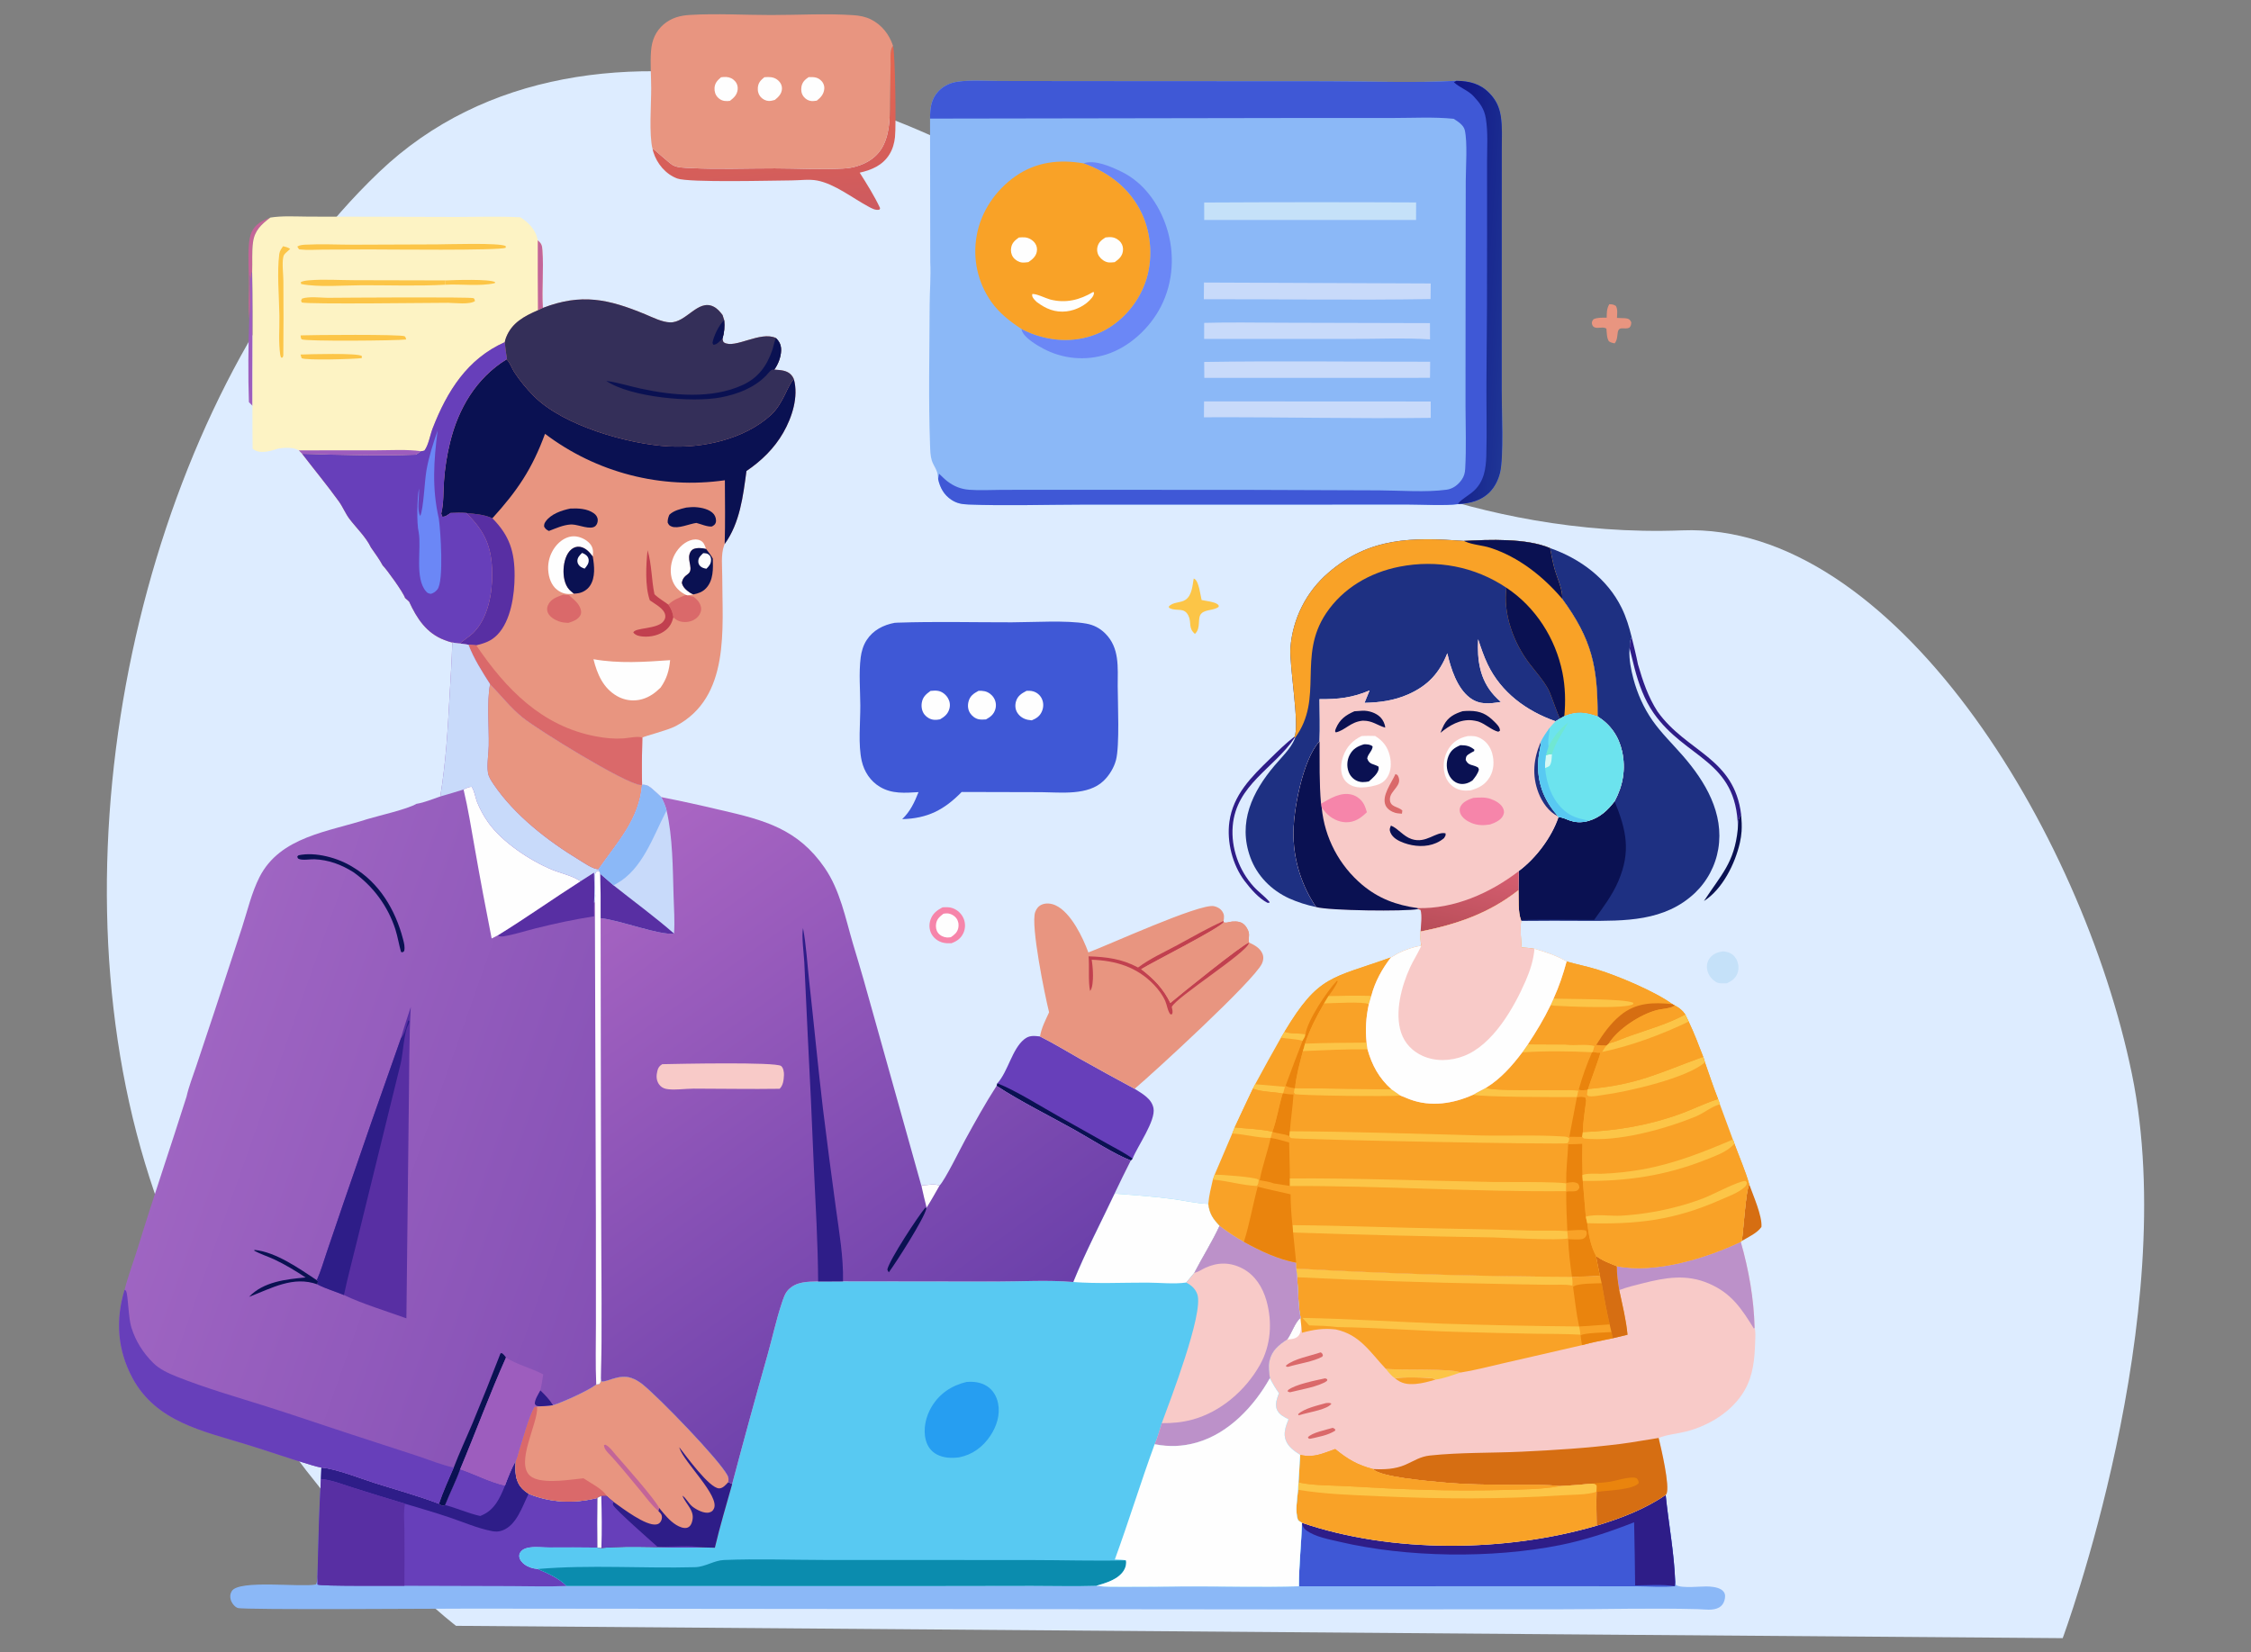 <svg width="158" height="116" viewBox="0 0 158 116" fill="none" xmlns="http://www.w3.org/2000/svg">
<rect x="0" y="0" width="158" height="116" fill="#808080" stroke="none"/>
<path d="M18.974 15.275C18.343 15.758 17.874 16.175 17.76 17.009C17.669 17.681 17.726 18.408 17.699 19.088C17.608 19.233 17.628 19.377 17.632 19.54L17.591 19.53C17.58 19.437 17.517 19.159 17.554 19.088C17.502 20.166 17.637 21.299 17.497 22.366C17.411 21.559 17.475 20.684 17.471 19.869C17.466 18.981 17.399 18.064 17.468 17.179C17.492 16.877 17.542 16.56 17.667 16.282C17.916 15.731 18.436 15.468 18.974 15.275Z" fill="#C36598"/>
<path d="M32.003 114.13C32.003 114.13 14.196 100.541 9.071 77.416C3.946 54.287 11.77 26.246 26.607 12.081C41.448 -2.085 68.159 7.456 80.029 19.308L91.899 31.161C91.899 31.161 103.232 37.809 118.072 37.232C132.913 36.653 146.133 58.335 149.641 75.393C153.149 92.451 144.783 115 144.783 115L32.003 114.134V114.13Z" fill="#DDECFF"/>
<path d="M17.7 19.086C17.783 22.221 17.689 25.363 17.733 28.499L17.471 28.229C17.407 26.349 17.424 24.243 17.499 22.364C17.639 21.297 17.503 20.164 17.555 19.086C17.518 19.157 17.581 19.435 17.592 19.528L17.633 19.538C17.629 19.374 17.61 19.231 17.7 19.086Z" fill="#9D5DBE"/>
<path d="M122.258 87.115C122.373 86.416 122.552 83.465 122.783 83.152C123.052 83.905 123.704 85.371 123.638 86.132C123.349 86.56 122.701 86.853 122.258 87.115Z" fill="#D66E12"/>
<path d="M112.955 21.357C113.151 21.365 113.248 21.365 113.418 21.476C113.562 21.713 113.506 22.047 113.497 22.317C113.604 22.321 113.71 22.325 113.816 22.331C113.942 22.337 114.083 22.332 114.206 22.36C114.379 22.399 114.423 22.476 114.5 22.623C114.492 22.788 114.487 22.86 114.381 22.99C114.19 23.098 114.025 23.036 113.819 23.05C113.379 23.081 113.671 23.707 113.332 24.105C113.174 24.076 113.07 24.047 112.932 23.963C112.773 23.729 112.784 23.349 112.756 23.071C112.514 22.898 112.167 23.101 111.896 22.968C111.817 22.929 111.766 22.837 111.746 22.753C111.709 22.589 111.763 22.532 111.852 22.41C112.138 22.279 112.467 22.305 112.777 22.299C112.779 21.94 112.776 21.681 112.955 21.357Z" fill="#E89580"/>
<path d="M45.807 10.475L45.848 10.456C45.902 10.466 46.936 11.421 47.213 11.586C47.535 11.778 48.052 11.777 48.422 11.797C50.39 11.902 52.41 11.817 54.385 11.82C55.97 11.822 57.602 11.917 59.182 11.832C59.499 11.814 59.814 11.77 60.119 11.678C62.483 10.969 62.461 8.943 62.474 6.937C62.48 6.123 62.509 5.31 62.514 4.496C62.516 4.176 62.453 3.574 62.629 3.295C62.646 3.268 62.665 3.243 62.684 3.217C62.837 3.802 62.905 8.871 62.82 9.623C62.772 10.052 62.663 10.457 62.436 10.828C61.963 11.603 61.193 11.928 60.343 12.121C60.849 12.92 61.372 13.753 61.775 14.609L61.74 14.71C61.453 14.794 61.169 14.617 60.922 14.484C59.829 13.894 58.582 12.906 57.357 12.673C56.79 12.565 56.141 12.663 55.561 12.665C54.241 12.671 48.366 12.833 47.542 12.532C46.728 12.235 46.109 11.488 45.859 10.674C45.839 10.608 45.823 10.542 45.807 10.475Z" fill="url(#paint0_linear_10042_51650)"/>
<path d="M45.806 10.474C45.542 9.426 45.713 7.338 45.709 6.184C45.707 5.324 45.629 4.428 45.698 3.572C45.727 3.212 45.802 2.848 45.959 2.521C46.259 1.896 46.806 1.436 47.461 1.218C47.777 1.112 48.105 1.068 48.436 1.048C50.314 0.936 52.252 1.055 54.137 1.055C56.045 1.055 58.016 0.936 59.916 1.066C60.329 1.094 60.761 1.177 61.133 1.363C61.891 1.743 62.421 2.419 62.683 3.216C62.665 3.242 62.645 3.267 62.628 3.294C62.453 3.573 62.515 4.175 62.513 4.495C62.508 5.309 62.479 6.122 62.473 6.936C62.46 8.942 62.482 10.968 60.118 11.677C59.813 11.769 59.498 11.813 59.181 11.831C57.602 11.916 55.969 11.821 54.385 11.819C52.409 11.816 50.389 11.901 48.421 11.796C48.051 11.776 47.534 11.777 47.212 11.585C46.935 11.42 45.901 10.465 45.848 10.455L45.806 10.474Z" fill="#E89580"/>
<path d="M56.757 5.415C56.776 5.414 56.794 5.412 56.813 5.412C57.149 5.403 57.416 5.424 57.66 5.683C57.678 5.701 57.694 5.721 57.71 5.741C57.725 5.761 57.74 5.783 57.753 5.805C57.767 5.827 57.779 5.849 57.79 5.872C57.801 5.896 57.81 5.919 57.819 5.944C57.827 5.968 57.834 5.993 57.84 6.018C57.846 6.043 57.85 6.068 57.853 6.093C57.856 6.119 57.858 6.145 57.858 6.17C57.859 6.196 57.858 6.221 57.855 6.247C57.822 6.615 57.607 6.848 57.329 7.066C57.198 7.084 57.066 7.107 56.934 7.091C56.72 7.066 56.531 6.945 56.402 6.776C56.252 6.579 56.211 6.327 56.255 6.086C56.316 5.761 56.494 5.594 56.757 5.415Z" fill="#FEFEFE"/>
<path d="M50.611 5.424C50.727 5.412 50.842 5.399 50.959 5.403C51.211 5.414 51.429 5.512 51.597 5.702C51.74 5.864 51.8 6.07 51.778 6.283C51.739 6.653 51.515 6.866 51.234 7.08C51.174 7.087 51.114 7.095 51.054 7.096C50.787 7.105 50.579 7.034 50.388 6.843C50.207 6.661 50.136 6.411 50.155 6.159C50.181 5.819 50.364 5.637 50.611 5.424Z" fill="#FEFEFE"/>
<path d="M53.652 5.421C53.733 5.415 53.812 5.409 53.893 5.408C54.203 5.404 54.455 5.472 54.676 5.7C54.819 5.848 54.899 6.035 54.886 6.245C54.864 6.593 54.642 6.807 54.387 7.014C54.247 7.052 54.1 7.095 53.953 7.087C53.75 7.077 53.551 6.974 53.412 6.827C53.238 6.643 53.17 6.393 53.194 6.144C53.228 5.795 53.393 5.636 53.652 5.421Z" fill="#FEFEFE"/>
<path d="M18.975 15.274C19.794 15.143 20.666 15.198 21.493 15.204C22.576 15.213 23.66 15.215 24.743 15.211L32.054 15.231C33.538 15.232 35.041 15.177 36.521 15.253C37.068 15.588 37.581 16.115 37.725 16.764C37.733 16.798 37.739 16.833 37.746 16.868C38.011 17.096 38.049 17.215 38.075 17.572C38.17 18.91 38.026 20.27 38.106 21.612L37.757 21.776C36.798 22.194 35.92 22.654 35.519 23.696C35.478 23.804 35.45 23.908 35.427 24.021C32.8 25.192 31.385 27.458 30.371 30.059C30.193 30.517 30.078 31.256 29.786 31.63C29.705 31.652 29.634 31.673 29.55 31.677L29.201 31.921C26.575 32.029 23.836 31.935 21.208 31.86L20.973 31.617C20.453 31.297 19.5 31.5 19.5 31.5C19.236 31.577 18.254 31.962 17.732 31.5C17.688 28.364 17.782 22.221 17.699 19.087C17.727 18.406 17.669 17.68 17.761 17.008C17.874 16.173 18.343 15.756 18.975 15.274Z" fill="#FDF3C4"/>
<path d="M31.272 19.688C31.843 19.658 34.398 19.573 34.762 19.811L34.724 19.879C33.64 20.119 32.365 19.924 31.252 19.99L31.272 19.688Z" fill="#FCC547"/>
<path d="M21.094 24.889C21.679 24.869 25.141 24.764 25.401 24.995L25.39 25.141C24.854 25.209 21.491 25.315 21.17 25.143L21.094 24.889Z" fill="#FCC547"/>
<path d="M37.746 16.869C38.011 17.098 38.05 17.216 38.075 17.573C38.17 18.911 38.026 20.272 38.106 21.614L37.758 21.778C37.745 20.142 37.741 18.505 37.746 16.869Z" fill="#C36598"/>
<path d="M19.871 17.285C20.056 17.329 20.207 17.362 20.366 17.474C20.268 17.571 20.162 17.656 20.063 17.751C19.967 17.843 19.917 17.896 19.887 18.03C19.782 18.491 19.89 19.244 19.891 19.73C19.905 21.472 19.903 23.214 19.885 24.956L19.843 25.098L19.731 25.104C19.704 25.034 19.68 24.974 19.669 24.899C19.538 24.013 19.624 23.06 19.611 22.165C19.591 20.827 19.435 19.116 19.602 17.833C19.629 17.619 19.75 17.457 19.871 17.285Z" fill="#FCC547"/>
<path d="M20.973 31.616L26.418 31.611C27.434 31.611 28.543 31.533 29.549 31.676L29.201 31.92C26.575 32.028 23.836 31.935 21.208 31.859L20.973 31.616Z" fill="#9D5DBE"/>
<path d="M21.098 23.544C21.875 23.511 28.168 23.46 28.402 23.607C28.478 23.655 28.484 23.75 28.51 23.831C27.842 23.92 21.449 23.972 21.186 23.822C21.104 23.776 21.113 23.629 21.098 23.544Z" fill="#FCC547"/>
<path d="M31.254 19.988C29.327 20.094 27.361 20.02 25.43 20.024C24.16 20.027 22.349 20.184 21.134 19.937L21.118 19.798L21.006 19.866C21.201 19.724 21.465 19.698 21.702 19.678C22.74 19.59 23.846 19.67 24.892 19.671L31.274 19.686L31.254 19.988Z" fill="#FCC547"/>
<path d="M23.011 20.907C24.058 20.898 32.981 20.836 33.228 20.93C33.313 20.962 33.313 21.051 33.341 21.131C32.998 21.401 31.89 21.264 31.45 21.258C30.209 21.259 21.62 21.372 21.184 21.234L21.131 21.105L21.203 20.96C21.682 20.798 22.494 20.901 23.011 20.907Z" fill="#FCC547"/>
<path d="M30.664 17.156C31.345 17.154 35.143 17.023 35.499 17.282L35.498 17.39C35.13 17.606 26.986 17.508 25.95 17.51L22.7 17.523C22.156 17.526 21.584 17.573 21.045 17.51C21.027 17.508 21.009 17.505 20.991 17.503L20.999 17.516L20.869 17.314C20.873 17.309 20.877 17.303 20.882 17.3C21.052 17.196 21.273 17.185 21.466 17.175C22.553 17.118 23.669 17.176 24.76 17.178L30.664 17.156Z" fill="#FCC547"/>
<path d="M35.444 104.296C35.662 103.714 35.897 103.104 36.198 102.561C36.158 103.251 36.135 103.92 36.627 104.471C36.766 104.627 36.936 104.747 37.106 104.867C38.67 105.503 40.302 105.564 41.941 105.155C41.918 106.318 41.917 107.481 41.938 108.643C40.816 108.63 39.693 108.627 38.571 108.635C38.129 108.635 37.648 108.574 37.211 108.63C37.017 108.655 36.782 108.713 36.634 108.85C36.514 108.963 36.44 109.077 36.448 109.247C36.46 109.492 36.645 109.699 36.834 109.835C37.101 110.029 37.427 110.122 37.753 110.146C38.459 110.448 39.222 110.785 39.775 111.333L64.615 111.339L72.433 111.327C73.938 111.327 75.455 111.368 76.959 111.321C77.616 111.422 78.312 111.393 78.978 111.398C80.333 111.398 81.688 111.389 83.043 111.369C85.749 111.352 88.473 111.443 91.177 111.36C91.175 109.874 91.346 108.389 91.391 106.903C97.709 109.056 105.696 108.974 112.074 107.103C113.774 106.586 115.439 105.953 116.916 104.949C117.123 107 117.512 108.986 117.585 111.058L117.639 111.265C118.006 111.536 119.468 111.337 119.986 111.376C120.312 111.401 120.797 111.465 120.999 111.761C121.12 111.937 121.096 112.143 121.044 112.338C120.986 112.551 120.866 112.732 120.671 112.843C120.235 113.091 119.65 112.975 119.171 112.963C115.975 112.879 112.749 112.971 109.55 112.971L89.427 112.979L33.053 112.925C31.354 112.921 17.085 113.032 16.683 112.881C16.452 112.794 16.256 112.519 16.192 112.289C16.134 112.079 16.153 111.883 16.27 111.694C16.778 110.878 21.07 111.442 22.163 111.234C22.272 111.105 22.262 110.881 22.285 110.714C22.35 108.422 22.385 106.118 22.53 103.83L22.561 103.027C23.611 103.112 25.259 103.779 26.3 104.109C27.803 104.584 29.341 105.006 30.814 105.567C30.95 105.658 31.004 105.719 31.177 105.683C31.201 105.678 31.222 105.664 31.245 105.654C31.579 104.81 31.994 104.004 32.299 103.147C33.348 103.502 34.364 104.052 35.444 104.296Z" fill="#8BB8F7"/>
<path d="M112.071 107.104C113.771 106.587 115.436 105.953 116.912 104.949C117.12 107.001 117.509 108.986 117.582 111.059L117.561 111.349C116.736 111.449 115.811 111.363 114.977 111.36L109.702 111.353L91.174 111.36C91.172 109.875 91.343 108.389 91.388 106.904C97.706 109.056 105.693 108.974 112.071 107.104Z" fill="#3F58D6"/>
<path d="M112.073 107.104C113.774 106.587 115.438 105.953 116.915 104.949C117.123 107.001 117.511 108.986 117.585 111.059L117.563 111.349C116.673 111.208 115.673 111.292 114.772 111.297C114.757 109.82 114.733 108.343 114.701 106.866C112.988 107.537 111.298 108.109 109.49 108.47C104.732 109.418 98.727 109.347 94.004 108.23C93.268 108.056 92.341 107.895 91.717 107.451C91.501 107.298 91.436 107.159 91.391 106.904C97.708 109.056 105.695 108.974 112.073 107.104Z" fill="#2E1D88"/>
<path d="M35.443 104.296C35.66 103.714 35.896 103.104 36.197 102.561C36.156 103.251 36.133 103.92 36.626 104.471C36.765 104.627 36.935 104.747 37.105 104.867C38.669 105.503 40.301 105.564 41.94 105.155C41.916 106.318 41.915 107.481 41.937 108.643C40.814 108.63 39.692 108.627 38.569 108.635C38.127 108.635 37.647 108.574 37.21 108.63C37.016 108.655 36.78 108.713 36.633 108.85C36.512 108.963 36.438 109.077 36.447 109.247C36.459 109.492 36.644 109.699 36.832 109.835C37.099 110.029 37.426 110.122 37.752 110.146C38.458 110.448 39.221 110.785 39.773 111.333C38.476 111.396 37.154 111.347 35.852 111.345L28.384 111.324C27.709 111.313 22.44 111.367 22.288 111.236L22.283 110.714C22.349 108.422 22.383 106.118 22.529 103.83L22.559 103.027C23.609 103.112 25.258 103.779 26.299 104.109C27.802 104.584 29.34 105.006 30.813 105.567C30.948 105.658 31.003 105.719 31.175 105.683C31.199 105.678 31.221 105.664 31.243 105.654C31.578 104.81 31.992 104.004 32.298 103.147C33.346 103.502 34.363 104.052 35.443 104.296Z" fill="#673FBA"/>
<path d="M35.442 104.296C35.659 103.714 35.894 103.104 36.195 102.561C36.155 103.251 36.132 103.92 36.624 104.471C36.764 104.627 36.934 104.747 37.104 104.867C36.656 105.753 36.269 107.075 35.247 107.445C35.004 107.533 34.778 107.533 34.526 107.484C33.534 107.292 32.534 106.858 31.576 106.533C30.538 106.181 29.482 105.88 28.432 105.563C27.22 105.201 26.011 104.828 24.805 104.445C24.088 104.223 23.275 103.888 22.527 103.83L22.558 103.027C23.608 103.112 25.257 103.779 26.298 104.109C27.801 104.584 29.339 105.006 30.811 105.567C30.947 105.658 31.002 105.719 31.174 105.683C31.198 105.678 31.219 105.664 31.242 105.654C31.576 104.81 31.991 104.004 32.297 103.147C33.345 103.502 34.361 104.052 35.442 104.296Z" fill="#2E1D88"/>
<path d="M32.299 103.146C33.347 103.502 34.363 104.052 35.444 104.296C35.09 105.167 34.719 106.007 33.787 106.39C33.759 106.402 33.73 106.413 33.702 106.424C32.858 106.233 32.074 105.875 31.244 105.654C31.578 104.81 31.993 104.004 32.299 103.146Z" fill="#673FBA"/>
<path d="M22.529 103.83C23.277 103.888 24.089 104.222 24.806 104.445C26.012 104.828 27.221 105.201 28.433 105.563C28.302 106.143 28.387 106.882 28.388 107.487C28.398 108.766 28.396 110.045 28.384 111.324C27.709 111.312 22.44 111.367 22.288 111.236L22.283 110.713C22.349 108.422 22.383 106.118 22.529 103.83Z" fill="#582FA3"/>
<path d="M122.186 87.176C122.744 89.131 123.109 91.172 123.157 93.209C123.243 93.518 123.206 93.89 123.197 94.209C123.16 95.398 123.061 96.543 122.458 97.597C121.607 99.082 119.976 100.077 118.348 100.495C117.737 100.652 116.992 100.707 116.421 100.947C116.59 101.645 117.228 104.338 116.969 104.876C116.956 104.904 116.933 104.925 116.914 104.949C115.437 105.953 113.773 106.587 112.072 107.104C105.695 108.974 97.707 109.056 91.39 106.904C91.269 106.848 91.212 106.8 91.115 106.712C90.886 106.112 91.063 105.221 91.115 104.585C91.118 104.411 91.135 104.239 91.15 104.065L91.264 102.137C90.856 101.87 90.452 101.604 90.259 101.133C90.055 100.635 90.256 100.103 90.447 99.636C90.13 99.478 89.79 99.313 89.638 98.973C89.464 98.587 89.643 98.178 89.772 97.808C89.529 97.465 89.326 97.126 89.136 96.751C89.082 96.351 89.013 95.957 89.099 95.557C89.26 94.805 89.741 94.427 90.349 94.026C90.637 93.659 90.929 92.749 91.288 92.531L91.287 92.476C91.115 91.766 91.12 90.454 91.045 89.664L90.989 89.058C97.435 89.42 103.886 89.613 110.343 89.636C110.996 89.619 111.649 89.592 112.301 89.554C112.2 89.091 112.107 88.626 112.022 88.159C112.452 88.496 112.982 88.683 113.483 88.889C116.216 89.422 119.741 88.333 122.186 87.176Z" fill="#F8CAC8"/>
<path d="M93.542 100.236C93.621 100.256 93.668 100.305 93.731 100.354L93.706 100.442C93.193 100.765 92.555 100.869 91.972 101.001L91.868 100.995L91.801 100.903C92.059 100.576 93.129 100.365 93.542 100.236Z" fill="#DA696A"/>
<path d="M90.35 94.025C90.638 93.657 90.93 92.748 91.289 92.529L91.316 92.854C91.318 93.176 91.361 93.533 91.125 93.791C90.949 93.984 90.597 94.036 90.35 94.025Z" fill="#FEFEFE"/>
<path d="M93.079 98.496C93.224 98.486 93.326 98.462 93.456 98.538C93.185 98.939 91.944 99.131 91.473 99.267C91.358 99.306 91.248 99.332 91.129 99.357L91.146 99.344L91.117 99.278C91.521 98.872 92.542 98.649 93.079 98.496Z" fill="#DA696A"/>
<path d="M92.69 94.938C92.817 94.993 92.8 95.015 92.858 95.133L92.815 95.238C92.219 95.58 91.116 95.739 90.423 95.951C90.374 95.96 90.323 95.942 90.274 95.934L90.272 95.855C90.814 95.389 92.007 95.179 92.69 94.938Z" fill="#DA696A"/>
<path d="M93.012 96.76C93.052 96.765 93.127 96.809 93.165 96.827L93.144 96.939C92.58 97.347 91.238 97.559 90.547 97.739L90.391 97.695L90.4 97.593C90.882 97.188 92.373 96.899 93.012 96.76Z" fill="#DA696A"/>
<path d="M97.922 96.762C98.181 96.662 100.421 96.682 100.665 96.793C100.698 96.808 100.727 96.83 100.759 96.849C100.305 96.986 99.83 97.118 99.356 97.155C98.779 97.2 98.37 97.131 97.922 96.762Z" fill="#F9A227"/>
<path d="M97.269 96.09C98.263 96.209 101.929 96.044 102.518 96.352C101.983 96.524 101.318 96.784 100.76 96.849C100.728 96.83 100.699 96.807 100.665 96.792C100.422 96.681 98.182 96.662 97.923 96.762C97.667 96.595 97.456 96.328 97.269 96.09Z" fill="#FCC547"/>
<path d="M122.185 87.176C122.743 89.131 123.108 91.172 123.156 93.209L123.111 93.272C122.238 91.867 121.548 90.799 119.965 90.111C118.383 89.424 116.909 89.68 115.292 90.092C114.744 90.232 114.181 90.36 113.655 90.568C113.557 90.009 113.486 89.458 113.482 88.889C116.215 89.422 119.74 88.333 122.185 87.176Z" fill="#BC91C9"/>
<path d="M96.377 103.128C97.147 103.171 97.926 103.14 98.643 102.827C99.252 102.562 99.682 102.251 100.367 102.178C102.476 101.954 104.654 102.009 106.776 101.911C109.102 101.803 111.443 101.655 113.754 101.363C114.647 101.25 115.533 101.079 116.423 100.945C116.592 101.644 117.23 104.336 116.971 104.875C116.958 104.902 116.934 104.923 116.916 104.948C115.439 105.952 113.775 106.585 112.074 107.102C112.063 106.317 112.039 105.529 112.065 104.744L112.059 104.719L112.068 104.302C111.956 104.161 111.928 104.181 111.747 104.151C111.003 104.228 110.257 104.286 109.509 104.325C108.466 104.209 107.397 104.248 106.349 104.243C104.59 104.234 102.835 104.219 101.083 104.05C100.228 103.967 96.836 103.687 96.377 103.128Z" fill="#D66E12"/>
<path d="M111.744 104.151C112.127 104.093 112.514 104.089 112.896 104.034C113.444 103.957 114.159 103.695 114.694 103.727C114.79 103.733 114.813 103.75 114.891 103.783C114.99 103.922 115.013 103.945 115.023 104.113C114.665 104.559 113.005 104.629 112.429 104.692C112.305 104.706 112.184 104.718 112.062 104.744L112.055 104.719L112.065 104.302C111.953 104.161 111.925 104.181 111.744 104.151Z" fill="#EA840D"/>
<path d="M93.719 101.725C94.599 102.441 95.277 102.842 96.374 103.129C96.834 103.688 100.226 103.967 101.08 104.05C102.833 104.22 104.587 104.234 106.347 104.243C107.395 104.248 108.464 104.209 109.507 104.325C110.254 104.286 111 104.228 111.745 104.151C111.925 104.182 111.954 104.162 112.066 104.302L112.056 104.72L112.063 104.745C112.036 105.53 112.061 106.317 112.072 107.103C105.694 108.973 97.707 109.055 91.389 106.902C91.268 106.846 91.212 106.799 91.115 106.711C90.885 106.111 91.062 105.22 91.115 104.584C91.118 104.41 91.135 104.238 91.15 104.064L91.263 102.136C92.241 102.355 92.816 102.036 93.719 101.725Z" fill="#F9A227"/>
<path d="M91.117 104.585C91.12 104.41 91.137 104.238 91.152 104.064C92.093 104.296 93.56 104.273 94.575 104.334C98.232 104.552 101.831 104.703 105.494 104.597C106.819 104.559 108.202 104.564 109.509 104.326C110.257 104.287 111.003 104.229 111.747 104.152C111.928 104.182 111.956 104.162 112.068 104.303L112.058 104.72C111.5 104.945 110.265 104.929 109.647 104.971C105.381 105.256 101.151 105.236 96.883 105.04C94.971 104.953 93.007 104.9 91.117 104.585Z" fill="#FCC547"/>
<path d="M93.72 101.725C94.6 102.441 95.278 102.842 96.375 103.129C96.835 103.688 100.227 103.967 101.081 104.05C102.834 104.22 104.588 104.234 106.347 104.243C107.396 104.248 108.464 104.209 109.508 104.325C108.2 104.564 106.818 104.558 105.492 104.597C101.83 104.703 98.23 104.552 94.573 104.333C93.558 104.272 92.091 104.295 91.15 104.064L91.264 102.136C92.242 102.355 92.817 102.036 93.72 101.725Z" fill="#F9A227"/>
<path d="M112.021 88.16C112.452 88.497 112.981 88.683 113.483 88.89C113.487 89.458 113.557 90.009 113.655 90.569C113.872 91.597 114.141 92.652 114.236 93.7C113.888 93.78 113.54 93.864 113.193 93.95C112.478 94.101 111.742 94.232 111.039 94.433L105.371 95.736C104.428 95.949 103.471 96.208 102.515 96.354C101.927 96.045 98.261 96.21 97.267 96.091C96.157 94.91 95.454 93.696 93.765 93.33C92.915 93.225 92.207 93.337 91.385 93.56C91.378 93.32 91.353 93.093 91.314 92.856L91.287 92.531L91.287 92.477C91.114 91.767 91.119 90.454 91.044 89.665L90.988 89.059C97.434 89.421 103.885 89.614 110.342 89.636C110.995 89.62 111.648 89.592 112.3 89.555C112.2 89.091 112.106 88.626 112.021 88.16Z" fill="#F9A227"/>
<path d="M110.943 93.744C111.199 93.563 112.729 93.544 113.109 93.512L113.195 93.948C112.48 94.099 111.743 94.231 111.041 94.431C110.997 94.204 110.973 93.973 110.943 93.744Z" fill="#EA840D"/>
<path d="M110.414 90.342C110.673 90.078 111.982 90.107 112.421 90.082C112.588 91.049 112.762 92.02 112.984 92.975C112.268 93.018 111.553 93.067 110.839 93.121C110.641 92.213 110.546 91.263 110.414 90.342Z" fill="#EA840D"/>
<path d="M112.021 88.16C112.452 88.497 112.982 88.683 113.483 88.89C113.487 89.458 113.558 90.009 113.656 90.569C113.873 91.597 114.142 92.652 114.237 93.7C113.889 93.78 113.541 93.864 113.194 93.95L113.109 93.514L112.984 92.977C112.762 92.021 112.588 91.05 112.421 90.083L112.301 89.555C112.2 89.091 112.107 88.626 112.021 88.16Z" fill="#D66E12"/>
<path d="M91.418 92.518C94.716 92.578 98.011 92.796 101.307 92.924C104.483 93.026 107.66 93.092 110.838 93.12C110.885 93.317 110.918 93.49 110.92 93.694C109.847 93.633 108.766 93.648 107.692 93.629C105.859 93.595 104.026 93.551 102.193 93.497C99.427 93.416 96.654 93.198 93.89 93.163C93.222 93.08 92.563 93.059 91.891 93.044C91.739 92.863 91.579 92.691 91.418 92.518Z" fill="#FCC547"/>
<path d="M90.988 89.057C97.434 89.419 103.885 89.611 110.342 89.634C110.374 89.851 110.389 90.031 110.364 90.249C109.864 90.145 109.242 90.203 108.728 90.193C107.439 90.177 106.149 90.153 104.861 90.123C100.253 90.043 95.647 89.89 91.044 89.663L90.988 89.057Z" fill="#FCC547"/>
<path d="M38.107 21.615C40.802 20.578 42.701 20.991 45.284 22.061C45.806 22.277 46.472 22.62 47.04 22.632C48.168 22.657 48.981 20.995 50.066 21.516C50.351 21.652 50.531 21.872 50.719 22.118L50.833 22.482C50.875 22.927 50.843 23.346 50.714 23.775C50.738 23.869 50.736 23.993 50.824 24.047C51.582 24.509 53.379 23.215 54.463 23.73C54.731 24.004 54.837 24.237 54.825 24.625C54.812 25.07 54.614 25.591 54.347 25.946C54.77 25.982 55.247 25.984 55.546 26.328C55.624 26.417 55.676 26.509 55.723 26.618C56.063 27.851 55.596 29.298 54.982 30.37C54.346 31.478 53.445 32.354 52.395 33.067C52.156 34.83 51.94 36.705 50.867 38.19C50.852 38.23 50.835 38.269 50.82 38.308C50.592 38.932 50.696 39.816 50.695 40.477C50.694 44.126 51.275 48.962 47.413 50.98C46.841 51.279 45.238 51.674 45.087 51.78C45.056 52.882 45.036 53.998 45.069 55.1C45.024 55.11 45.011 55.114 44.957 55.11C43.885 55.024 37.748 51.235 36.686 50.375C35.831 49.682 35.164 48.818 34.401 48.035C33.848 47.176 33.244 46.223 32.883 45.266L32.296 45.179C32.121 45.178 31.924 45.132 31.749 45.106C31.563 45.069 31.38 45.001 31.203 44.935C29.933 44.462 29.256 43.412 28.715 42.234L28.431 41.979C28.326 41.615 27.146 39.975 26.86 39.693C26.627 39.256 26.318 38.847 26.038 38.437C25.677 37.689 25.024 37.082 24.529 36.429C24.247 36.057 24.064 35.588 23.783 35.2C22.961 34.06 22.063 32.978 21.209 31.862C23.837 31.938 26.576 32.031 29.203 31.923L29.551 31.679C29.635 31.675 29.706 31.654 29.788 31.633C30.079 31.258 30.194 30.519 30.372 30.062C31.386 27.461 32.801 25.195 35.428 24.023C35.452 23.911 35.479 23.806 35.52 23.698C35.921 22.657 36.799 22.197 37.758 21.779L38.107 21.615Z" fill="#E89580"/>
<path d="M48.144 41.762L48.251 41.793C48.281 41.802 48.312 41.811 48.342 41.819C48.453 41.85 48.56 41.869 48.673 41.886C48.925 42.078 49.144 42.305 49.204 42.629C49.248 42.865 49.152 43.105 48.998 43.28C48.777 43.53 48.45 43.662 48.119 43.667C47.76 43.673 47.52 43.583 47.264 43.334C47.213 42.981 47.114 42.74 46.91 42.445C47.294 42.079 47.665 41.968 48.144 41.762Z" fill="#DA696A"/>
<path d="M39.529 41.744C39.683 41.757 39.837 41.769 39.991 41.78L39.945 41.79C40.207 42.029 40.532 42.271 40.69 42.596C40.774 42.769 40.835 42.982 40.749 43.166C40.591 43.499 40.224 43.619 39.9 43.726C39.666 43.717 39.44 43.698 39.218 43.616C38.919 43.505 38.576 43.304 38.448 42.994C38.382 42.832 38.389 42.648 38.461 42.489C38.672 42.023 39.088 41.918 39.529 41.744Z" fill="#DA696A"/>
<path d="M48.17 35.632C48.382 35.611 48.597 35.589 48.809 35.601C49.232 35.627 49.825 35.747 50.106 36.098C50.224 36.245 50.297 36.501 50.239 36.687C50.189 36.845 50.103 36.875 49.972 36.96C49.653 36.995 49.205 36.791 48.88 36.71C48.402 36.77 47.597 37.141 47.15 36.966C46.964 36.892 46.948 36.849 46.864 36.68C46.859 36.47 46.903 36.335 46.98 36.14C47.282 35.84 47.767 35.727 48.17 35.632Z" fill="#0A1152"/>
<path d="M45.611 42.141C45.266 41.16 45.343 39.664 45.454 38.625C45.756 39.655 45.722 40.678 45.936 41.714C46.212 41.993 46.595 42.207 46.911 42.443C47.115 42.738 47.214 42.979 47.265 43.332C47.171 43.7 47.037 43.978 46.74 44.227C46.306 44.589 45.668 44.736 45.113 44.684C44.858 44.66 44.623 44.611 44.453 44.407C44.543 44.047 46.11 44.183 46.556 43.631C46.665 43.496 46.723 43.358 46.694 43.182C46.617 42.714 45.971 42.408 45.611 42.141Z" fill="#C1404F"/>
<path d="M40.034 35.701C40.579 35.674 41.206 35.702 41.67 36.024C41.834 36.137 41.947 36.292 41.956 36.498C41.963 36.651 41.908 36.821 41.794 36.926C41.463 37.232 40.623 36.833 40.166 36.82L40.073 36.818C39.511 36.855 39.049 37.078 38.529 37.274C38.355 37.186 38.294 37.143 38.191 36.968C38.194 36.815 38.197 36.762 38.286 36.629C38.649 36.086 39.429 35.824 40.034 35.701Z" fill="#0A1152"/>
<path d="M48.143 41.759C47.718 41.554 47.386 41.233 47.211 40.788C47.007 40.264 47.052 39.616 47.273 39.105C47.493 38.596 47.913 38.125 48.445 37.936C48.68 37.852 48.945 37.837 49.174 37.951C49.409 38.069 49.475 38.309 49.56 38.537C49.298 38.467 48.918 38.435 48.663 38.55C48.524 38.612 48.441 38.762 48.399 38.901C48.247 39.404 48.7 39.989 48.284 40.297C48.039 40.478 47.914 40.607 47.859 40.909C47.916 41.215 48.172 41.432 48.421 41.603C48.497 41.656 48.582 41.691 48.667 41.728C48.529 41.749 48.388 41.78 48.25 41.79L48.143 41.759Z" fill="#FEFEFE"/>
<path d="M48.669 41.728C48.584 41.691 48.5 41.657 48.423 41.604C48.174 41.433 47.918 41.216 47.861 40.91C47.916 40.608 48.041 40.479 48.286 40.298C48.702 39.99 48.25 39.405 48.401 38.901C48.443 38.763 48.526 38.613 48.665 38.55C48.92 38.436 49.3 38.468 49.563 38.538C49.727 38.756 49.901 38.969 50.032 39.21C50.056 39.922 50.083 40.743 49.555 41.299C49.307 41.559 49.014 41.661 48.669 41.728Z" fill="#0A1152"/>
<path d="M49.362 38.83C49.546 38.846 49.657 38.834 49.795 38.976C49.873 39.057 49.906 39.17 49.909 39.279C49.915 39.578 49.782 39.728 49.584 39.926C49.425 39.899 49.27 39.86 49.15 39.742C49.038 39.632 49.001 39.498 49.017 39.345C49.041 39.12 49.209 38.977 49.362 38.83Z" fill="#FEFEFE"/>
<path d="M40.278 41.674C39.826 41.744 39.468 41.687 39.095 41.396C38.695 41.083 38.516 40.543 38.482 40.053C38.479 40.011 38.477 39.969 38.475 39.927C38.474 39.885 38.474 39.843 38.475 39.801C38.477 39.759 38.479 39.717 38.482 39.675C38.485 39.633 38.49 39.592 38.495 39.55C38.5 39.508 38.507 39.467 38.514 39.425C38.522 39.384 38.531 39.343 38.541 39.302C38.55 39.261 38.561 39.22 38.573 39.18C38.585 39.14 38.597 39.1 38.611 39.06C38.625 39.02 38.64 38.981 38.656 38.942C38.672 38.903 38.689 38.865 38.707 38.827C38.725 38.789 38.744 38.751 38.764 38.714C38.783 38.677 38.804 38.641 38.826 38.605C38.848 38.569 38.87 38.533 38.894 38.498C38.918 38.464 38.942 38.429 38.968 38.396C38.993 38.362 39.019 38.33 39.046 38.297C39.073 38.265 39.101 38.234 39.13 38.203C39.43 37.886 39.839 37.646 40.286 37.648C40.688 37.651 41.155 37.869 41.415 38.177C41.642 38.445 41.649 38.736 41.606 39.067C41.376 38.761 41.11 38.452 40.709 38.388C40.497 38.355 40.285 38.422 40.12 38.555C39.726 38.871 39.586 39.467 39.558 39.945C39.531 40.423 39.62 41.041 39.966 41.403C40.06 41.502 40.171 41.589 40.278 41.674Z" fill="#FEFEFE"/>
<path d="M40.279 41.673C40.172 41.588 40.061 41.502 39.967 41.403C39.62 41.041 39.532 40.422 39.559 39.945C39.587 39.466 39.727 38.87 40.12 38.554C40.286 38.421 40.498 38.354 40.71 38.388C41.111 38.451 41.377 38.76 41.607 39.066C41.72 39.724 41.804 40.534 41.413 41.12C41.228 41.397 40.915 41.592 40.589 41.645C40.486 41.662 40.383 41.672 40.279 41.673Z" fill="#0A1152"/>
<path d="M40.856 38.815C40.949 38.855 40.993 38.869 41.075 38.923C41.208 39.01 41.302 39.128 41.319 39.291C41.345 39.551 41.193 39.735 41.037 39.919C40.948 39.886 40.853 39.853 40.772 39.801C40.648 39.72 40.543 39.577 40.529 39.426C40.506 39.159 40.684 38.985 40.856 38.815Z" fill="#FEFEFE"/>
<path d="M41.656 46.277C43.438 46.594 45.243 46.47 47.037 46.344C46.966 47.081 46.799 47.656 46.367 48.271C45.99 48.638 45.606 48.925 45.094 49.076C45.057 49.087 45.019 49.097 44.982 49.106C44.944 49.115 44.907 49.123 44.869 49.13C44.831 49.137 44.793 49.143 44.755 49.148C44.716 49.153 44.678 49.157 44.64 49.161C44.601 49.164 44.563 49.166 44.524 49.167C44.486 49.169 44.447 49.169 44.408 49.168C44.37 49.167 44.331 49.166 44.293 49.163C44.255 49.16 44.216 49.157 44.178 49.152C44.14 49.148 44.101 49.142 44.063 49.136C44.026 49.129 43.988 49.121 43.95 49.113C43.912 49.105 43.875 49.095 43.838 49.085C43.801 49.074 43.764 49.063 43.727 49.051C43.691 49.039 43.654 49.026 43.619 49.011C43.583 48.997 43.547 48.982 43.512 48.967C43.477 48.951 43.442 48.934 43.408 48.916C43.374 48.898 43.34 48.88 43.306 48.861C42.33 48.303 41.915 47.31 41.656 46.277Z" fill="#FEFEFE"/>
<path d="M32.721 36.012C33.335 36.077 33.994 36.117 34.56 36.382C35.767 37.601 36.127 38.73 36.12 40.439C36.116 41.748 35.864 43.594 34.898 44.573C34.46 45.016 34.01 45.156 33.428 45.301L32.883 45.264L32.295 45.176C32.572 44.898 32.938 44.707 33.225 44.422C34.257 43.397 34.566 41.639 34.546 40.245C34.521 38.38 34.045 37.304 32.721 36.012Z" fill="#582FA3"/>
<path d="M32.883 45.264L33.428 45.301C35.503 48.363 38.019 50.971 41.808 51.691C42.476 51.818 43.067 51.88 43.745 51.838C44.089 51.817 44.786 51.656 45.086 51.778C45.055 52.88 45.036 53.995 45.068 55.098C45.024 55.107 45.011 55.112 44.956 55.108C43.885 55.021 37.747 51.233 36.685 50.372C35.83 49.68 35.163 48.815 34.4 48.033C33.848 47.173 33.243 46.22 32.883 45.264Z" fill="#DA696A"/>
<path d="M35.552 25.23C35.568 25.243 35.584 25.254 35.599 25.268C35.792 25.46 35.936 25.873 36.093 26.114C36.496 26.73 36.953 27.283 37.471 27.806C39.528 29.882 44.09 31.177 46.915 31.336C49.342 31.473 52.241 30.83 54.091 29.152C55.002 28.326 55.268 27.032 55.722 26.617C56.063 27.849 55.596 29.297 54.982 30.368C54.346 31.477 53.445 32.353 52.394 33.065C52.156 34.829 51.939 36.703 50.867 38.189C50.91 36.698 50.886 35.205 50.88 33.714C50.742 33.733 50.603 33.752 50.465 33.768C50.327 33.784 50.188 33.799 50.049 33.812C49.91 33.825 49.771 33.836 49.632 33.846C49.493 33.855 49.354 33.863 49.215 33.869C49.075 33.876 48.936 33.88 48.796 33.883C48.657 33.885 48.518 33.886 48.378 33.886C48.239 33.885 48.099 33.882 47.96 33.878C47.821 33.874 47.681 33.868 47.542 33.86C47.403 33.852 47.264 33.843 47.125 33.832C46.986 33.821 46.847 33.808 46.708 33.793C46.57 33.779 46.431 33.763 46.293 33.745C46.155 33.727 46.017 33.707 45.879 33.686C45.741 33.664 45.604 33.641 45.467 33.617C45.329 33.592 45.192 33.565 45.056 33.537C44.919 33.509 44.783 33.479 44.647 33.448C44.511 33.416 44.376 33.383 44.241 33.348C44.106 33.313 43.971 33.277 43.837 33.239C43.703 33.2 43.57 33.161 43.437 33.119C43.303 33.078 43.171 33.035 43.039 32.99C42.907 32.945 42.775 32.899 42.644 32.851C42.513 32.803 42.383 32.753 42.254 32.702C42.124 32.65 41.995 32.598 41.866 32.543C41.738 32.489 41.61 32.433 41.483 32.375C41.356 32.318 41.23 32.259 41.105 32.198C40.979 32.137 40.854 32.075 40.73 32.011C40.606 31.947 40.483 31.882 40.361 31.815C40.239 31.748 40.117 31.68 39.996 31.61C39.876 31.54 39.756 31.469 39.637 31.396C39.518 31.323 39.4 31.249 39.283 31.173C39.166 31.098 39.05 31.021 38.934 30.942C38.819 30.863 38.705 30.784 38.592 30.702C38.479 30.621 38.367 30.538 38.255 30.454C37.355 32.917 36.309 34.456 34.561 36.383C33.994 36.117 33.336 36.078 32.722 36.013C32.354 35.992 31.992 36.001 31.625 36.013C31.451 36.123 31.243 36.31 31.04 36.269L30.969 36.054C31.15 35.362 31.114 34.482 31.165 33.763C31.229 32.854 31.37 31.956 31.587 31.071C32.162 28.691 33.431 26.53 35.552 25.23Z" fill="#0A1152"/>
<path d="M29.551 31.675C29.636 31.672 29.706 31.651 29.788 31.629C30.079 31.254 30.194 30.515 30.372 30.058C31.386 27.457 32.801 25.191 35.428 24.02C35.473 24.404 35.511 24.79 35.585 25.17L35.553 25.228C33.431 26.528 32.162 28.689 31.587 31.069C31.37 31.954 31.23 32.852 31.165 33.761C31.114 34.48 31.151 35.36 30.969 36.052L31.04 36.267C31.244 36.308 31.451 36.121 31.625 36.011C31.992 35.999 32.355 35.99 32.722 36.011C34.046 37.303 34.521 38.38 34.547 40.243C34.566 41.639 34.258 43.395 33.226 44.421C32.939 44.706 32.573 44.897 32.296 45.175C32.121 45.174 31.924 45.128 31.749 45.103C31.563 45.066 31.38 44.997 31.203 44.931C29.933 44.458 29.256 43.408 28.715 42.231L28.431 41.976C28.326 41.612 27.146 39.971 26.86 39.69C26.627 39.252 26.318 38.843 26.038 38.434C25.677 37.685 25.024 37.078 24.529 36.426C24.247 36.054 24.064 35.585 23.783 35.196C22.961 34.057 22.063 32.974 21.209 31.858C23.837 31.934 26.576 32.028 29.203 31.919L29.551 31.675Z" fill="#673FBA"/>
<path d="M30.718 30.221C30.443 32.352 30.314 34.291 30.801 36.406C30.927 37.256 31.166 40.814 30.699 41.382C30.574 41.534 30.443 41.627 30.254 41.687C30.103 41.669 30.02 41.649 29.915 41.53C29.083 40.592 29.596 38.502 29.389 37.367C29.234 36.708 29.28 34.975 29.407 34.302L29.411 34.383C29.433 34.876 29.25 35.81 29.497 36.221C29.732 35.7 29.798 33.799 29.929 33.045C30.097 32.074 30.394 31.148 30.718 30.221Z" fill="#6B87F6"/>
<path d="M38.107 21.615C40.802 20.578 42.701 20.991 45.284 22.061C45.806 22.277 46.472 22.62 47.04 22.632C48.167 22.657 48.981 20.995 50.066 21.516C50.351 21.652 50.53 21.872 50.719 22.118L50.833 22.482C50.875 22.927 50.843 23.346 50.714 23.775C50.738 23.869 50.736 23.993 50.824 24.047C51.582 24.509 53.379 23.215 54.463 23.73C54.731 24.004 54.837 24.237 54.825 24.625C54.812 25.07 54.614 25.591 54.347 25.946C54.77 25.982 55.246 25.984 55.546 26.328C55.624 26.417 55.676 26.509 55.723 26.618C55.268 27.034 55.002 28.327 54.091 29.154C52.241 30.832 49.342 31.474 46.916 31.338C44.09 31.179 39.528 29.884 37.471 27.808C36.953 27.284 36.497 26.732 36.093 26.116C35.936 25.875 35.792 25.462 35.599 25.27C35.585 25.256 35.568 25.245 35.552 25.232L35.584 25.174C35.511 24.794 35.473 24.407 35.428 24.023C35.451 23.911 35.479 23.806 35.52 23.698C35.921 22.657 36.799 22.197 37.758 21.779L38.107 21.615Z" fill="#342F59"/>
<path d="M50.83 22.48C50.872 22.925 50.841 23.344 50.712 23.773C50.513 23.934 50.346 24.201 50.067 24.202L50.012 24.075C50.075 23.617 50.481 22.78 50.83 22.48Z" fill="#0A1152"/>
<path d="M54.461 23.729C54.729 24.002 54.835 24.235 54.824 24.623C54.81 25.069 54.612 25.589 54.345 25.944C54.137 25.872 53.927 26.208 53.788 26.351C52.939 27.229 51.756 27.677 50.576 27.9C48.575 28.277 44.249 27.894 42.555 26.739C43.365 26.847 44.172 27.107 44.973 27.281C47.242 27.772 49.977 28.027 52.146 27.019C53.224 26.518 53.822 25.692 54.204 24.586C54.292 24.331 54.333 24.06 54.429 23.81L54.461 23.729Z" fill="#0A1152"/>
<path d="M78.232 83.791C79.573 83.891 80.913 83.99 82.246 84.162C83.081 84.27 83.979 84.486 84.814 84.515C84.893 85.202 85.143 85.562 85.606 86.049C86.146 86.477 86.711 86.841 87.311 87.18C88.444 87.805 89.695 88.403 90.978 88.642L90.989 89.057L91.045 89.663C91.12 90.453 91.115 91.765 91.288 92.475L91.288 92.529C90.93 92.748 90.637 93.657 90.349 94.025C89.741 94.426 89.261 94.804 89.1 95.555C89.013 95.956 89.083 96.35 89.136 96.75C89.326 97.124 89.529 97.464 89.772 97.807C89.643 98.177 89.465 98.586 89.638 98.972C89.791 99.312 90.131 99.476 90.447 99.635C90.256 100.102 90.055 100.634 90.259 101.132C90.452 101.603 90.857 101.869 91.264 102.136L91.15 104.064C91.135 104.238 91.118 104.41 91.116 104.584C91.063 105.22 90.886 106.111 91.115 106.711C91.212 106.799 91.269 106.846 91.39 106.902C91.344 108.388 91.174 109.873 91.176 111.359C88.472 111.443 85.748 111.351 83.042 111.368C81.687 111.388 80.332 111.397 78.977 111.397C78.311 111.392 77.615 111.421 76.958 111.32C75.454 111.367 73.937 111.326 72.431 111.326L64.614 111.338L39.774 111.332C39.221 110.785 38.458 110.447 37.752 110.145C37.426 110.121 37.099 110.028 36.833 109.834C36.644 109.698 36.459 109.491 36.447 109.246C36.439 109.076 36.513 108.962 36.633 108.849C36.78 108.712 37.016 108.654 37.21 108.629C37.647 108.573 38.127 108.634 38.57 108.634C39.692 108.626 40.815 108.629 41.937 108.642C41.916 107.48 41.916 106.317 41.94 105.154C40.301 105.563 38.669 105.502 37.105 104.866C36.935 104.746 36.765 104.626 36.626 104.47C36.133 103.919 36.157 103.25 36.197 102.56C36.314 102.327 36.369 102.007 36.451 101.756C36.733 100.897 37.087 99.505 37.508 98.754L37.696 98.729C37.856 98.732 38.017 98.717 38.177 98.707L38.818 98.648C39.531 98.427 41.303 97.625 41.851 97.197L42.069 97.157C42.188 97.008 42.173 96.943 42.188 96.756L42.216 96.969C42.543 97.079 43.433 96.428 44.321 96.736C44.61 96.836 44.87 96.996 45.107 97.186C46.257 98.109 50.453 102.442 51.059 103.568C51.151 103.737 51.143 103.859 51.121 104.046L51.392 104.179C52.198 101.137 53.029 98.102 53.887 95.075C54.219 93.89 54.483 92.665 54.87 91.497C54.974 91.184 55.091 90.801 55.321 90.559C55.887 89.963 56.668 89.977 57.426 89.959L59.172 89.953L69.874 89.966C71.671 89.968 73.548 89.846 75.334 89.999C76.186 87.898 77.263 85.843 78.232 83.791Z" fill="#58C9F2"/>
<path d="M67.843 97.014C68.353 96.978 68.828 97.028 69.271 97.305C69.701 97.575 69.958 98.025 70.056 98.516C70.215 99.314 69.958 100.123 69.516 100.787C68.994 101.574 68.258 102.125 67.322 102.307C66.789 102.376 66.23 102.358 65.747 102.098C65.352 101.885 65.097 101.529 64.984 101.1C64.776 100.32 64.986 99.427 65.395 98.749C65.954 97.821 66.798 97.263 67.843 97.014Z" fill="#269EF1"/>
<path d="M78.23 83.791C79.571 83.891 80.911 83.99 82.244 84.162C83.079 84.27 83.977 84.486 84.812 84.515C84.891 85.202 85.141 85.562 85.604 86.049C85.073 87.192 84.407 88.236 83.831 89.35L83.263 90.035C82.449 90.157 81.364 90.043 80.515 90.041C78.805 90.037 77.035 90.127 75.332 89.999C76.184 87.898 77.262 85.843 78.23 83.791Z" fill="#FEFEFE"/>
<path d="M37.75 110.145C41.404 109.835 45.125 110.115 48.788 110.018C49.5 109.999 50.117 109.543 50.816 109.514C53.127 109.419 55.488 109.509 57.804 109.511L72.348 109.517C74.57 109.519 76.81 109.589 79.029 109.538C79.082 109.762 79.015 110.026 78.899 110.223C78.516 110.874 77.637 111.13 76.956 111.32C75.451 111.367 73.935 111.326 72.429 111.326L64.612 111.338L39.772 111.332C39.219 110.784 38.456 110.447 37.75 110.145Z" fill="#0B8CAE"/>
<path d="M85.605 86.051C86.146 86.478 86.711 86.842 87.311 87.181C88.444 87.807 89.695 88.405 90.978 88.643L90.989 89.058L91.045 89.664C91.12 90.454 91.115 91.766 91.287 92.476L91.288 92.531C90.929 92.749 90.637 93.659 90.349 94.026C89.741 94.427 89.26 94.805 89.099 95.557C89.013 95.957 89.082 96.351 89.136 96.751C88.024 98.732 86.242 100.63 84.006 101.269C83.009 101.554 82.062 101.586 81.049 101.388C81.258 100.926 81.387 100.391 81.546 99.907C82.118 98.352 84.489 92.212 84.046 90.875C83.913 90.475 83.625 90.229 83.265 90.037L83.832 89.351C84.409 88.237 85.075 87.194 85.605 86.051Z" fill="#F8CAC8"/>
<path d="M85.605 86.051C86.146 86.478 86.711 86.842 87.311 87.181C88.444 87.807 89.695 88.405 90.978 88.643L90.989 89.058L91.045 89.664C91.12 90.454 91.115 91.766 91.287 92.476L91.288 92.531C90.929 92.749 90.637 93.659 90.349 94.026C89.741 94.427 89.26 94.805 89.099 95.557C89.013 95.957 89.082 96.351 89.136 96.751C88.024 98.732 86.242 100.63 84.006 101.269C83.009 101.554 82.062 101.586 81.049 101.388C81.258 100.926 81.387 100.391 81.546 99.907C82.269 99.915 83 99.849 83.699 99.657C85.691 99.113 87.426 97.606 88.431 95.824C89.208 94.447 89.32 92.817 88.892 91.303C88.63 90.377 88.097 89.515 87.223 89.054C86.352 88.595 85.471 88.599 84.594 89.006C84.37 89.11 84.145 89.271 83.907 89.336C83.883 89.343 83.857 89.346 83.832 89.351C84.409 88.237 85.075 87.194 85.605 86.051Z" fill="#BC91C9"/>
<path d="M42.188 96.758L42.216 96.971C42.543 97.081 43.432 96.43 44.321 96.738C44.61 96.838 44.87 96.997 45.107 97.188C46.257 98.11 50.453 102.444 51.059 103.569C51.151 103.739 51.143 103.861 51.121 104.048L51.392 104.18C50.978 105.661 50.527 107.158 50.177 108.653L49.191 108.629C46.958 108.691 44.38 108.473 42.211 108.67L41.937 108.644C41.916 107.481 41.916 106.319 41.94 105.156C40.301 105.565 38.669 105.504 37.105 104.867C36.935 104.747 36.765 104.628 36.626 104.472C36.133 103.92 36.157 103.252 36.197 102.561C36.314 102.329 36.369 102.009 36.451 101.757C36.733 100.899 37.087 99.506 37.508 98.756L37.696 98.731C37.856 98.733 38.017 98.719 38.177 98.709L38.818 98.65C39.531 98.429 41.303 97.627 41.851 97.199L42.069 97.158C42.188 97.009 42.173 96.944 42.188 96.758Z" fill="#E89580"/>
<path d="M42.994 102.325L42.852 102.173C42.668 101.976 42.386 101.728 42.397 101.44L42.505 101.422C42.797 101.58 42.983 101.845 43.192 102.096C43.823 102.822 45.91 105.162 46.268 105.859L46.218 106.084C45.753 105.688 45.361 105.14 44.972 104.669C44.32 103.881 43.675 103.088 42.994 102.325Z" fill="#C36598"/>
<path d="M36.197 102.561C36.314 102.329 36.369 102.009 36.451 101.757C36.733 100.899 37.087 99.506 37.508 98.756L37.696 98.731C37.697 98.749 37.7 98.769 37.701 98.788C37.776 99.905 36.162 102.68 37.204 103.6C37.861 104.18 39.664 103.918 40.469 103.833C40.632 103.816 40.793 103.797 40.955 103.777C41.39 104.072 42.352 104.559 42.584 105.023L42.204 105.025C42.113 105.066 42.022 105.1 41.94 105.156C40.301 105.565 38.669 105.504 37.105 104.867C36.935 104.747 36.765 104.628 36.626 104.472C36.133 103.92 36.157 103.252 36.197 102.561Z" fill="#DA696A"/>
<path d="M46.268 105.858C46.629 106.295 46.982 106.756 47.471 107.055C47.682 107.185 48.018 107.331 48.266 107.237C48.408 107.183 48.499 107.05 48.549 106.912C48.851 106.078 48.189 105.694 47.897 104.994C48.176 105.181 48.332 105.553 48.61 105.769C48.883 105.982 49.434 106.28 49.797 106.173C49.963 106.124 50.037 106.06 50.112 105.902C50.532 105.023 48.014 102.651 47.7 101.672C47.693 101.647 47.686 101.622 47.678 101.598C48.147 102.196 49.776 104.461 50.467 104.485C50.738 104.494 50.953 104.222 51.121 104.047L51.392 104.179C50.979 105.66 50.527 107.157 50.177 108.652L49.191 108.628C46.959 108.69 44.381 108.472 42.212 108.669L41.937 108.643C41.916 107.48 41.917 106.318 41.94 105.155C42.023 105.099 42.114 105.065 42.204 105.024L42.584 105.022C42.739 105.168 42.897 105.302 43.065 105.434C43.677 105.871 45.337 107.146 46.076 107.016C46.248 106.986 46.325 106.911 46.404 106.763C46.471 106.638 46.486 106.446 46.42 106.32C46.377 106.239 46.285 106.148 46.218 106.084L46.268 105.858Z" fill="#2E1D88"/>
<path d="M42.204 105.024L42.584 105.021C42.739 105.168 42.897 105.302 43.065 105.433C43.034 105.53 42.99 105.575 43.043 105.671C43.239 106.021 45.673 108.159 46.15 108.585C46.82 108.596 48.679 108.476 49.191 108.628C46.959 108.689 44.381 108.471 42.212 108.669L41.937 108.642C41.916 107.48 41.917 106.317 41.94 105.154C42.023 105.098 42.114 105.064 42.204 105.024Z" fill="#673FBA"/>
<path d="M41.94 105.152C42.023 105.096 42.114 105.062 42.204 105.021C42.24 106.229 42.255 107.459 42.212 108.666L41.937 108.64C41.916 107.477 41.917 106.315 41.94 105.152Z" fill="#FEFEFE"/>
<path d="M89.133 96.748C89.323 97.123 89.527 97.462 89.769 97.805C89.64 98.175 89.462 98.584 89.635 98.97C89.788 99.31 90.128 99.475 90.444 99.633C90.254 100.1 90.053 100.632 90.257 101.131C90.45 101.602 90.854 101.867 91.261 102.134L91.148 104.062C91.133 104.236 91.116 104.408 91.113 104.583C91.06 105.219 90.883 106.109 91.113 106.71C91.21 106.797 91.266 106.845 91.387 106.901C91.342 108.386 91.171 109.872 91.173 111.357C88.469 111.441 85.746 111.349 83.039 111.367C81.684 111.386 80.329 111.396 78.974 111.396C78.309 111.39 77.613 111.419 76.955 111.319C77.637 111.128 78.515 110.873 78.899 110.222C79.015 110.025 79.081 109.76 79.029 109.536C78.778 109.486 78.506 109.492 78.251 109.479C79.231 106.798 80.064 104.065 81.046 101.385C82.06 101.583 83.006 101.551 84.003 101.266C86.239 100.627 88.021 98.729 89.133 96.748Z" fill="#FEFEFE"/>
<path d="M65.28 8.326C65.284 7.612 65.337 6.989 65.844 6.43C66.183 6.056 66.675 5.815 67.172 5.741C68.139 5.598 69.207 5.684 70.185 5.685L75.849 5.693L93.135 5.703C96.111 5.706 99.275 5.833 102.226 5.672C103.132 5.689 103.884 5.861 104.543 6.536C104.997 7.001 105.24 7.506 105.34 8.142C105.463 8.922 105.412 9.749 105.411 10.538L105.409 14.12L105.406 27.365C105.402 28.72 105.557 32.067 105.292 33.174C105.172 33.675 104.94 34.158 104.58 34.531C103.986 35.147 103.196 35.345 102.373 35.38C102.363 35.383 102.354 35.387 102.344 35.389C101.48 35.515 99.704 35.415 98.768 35.417L90.303 35.421L75.863 35.423C73.246 35.426 70.593 35.52 67.978 35.416C67.526 35.398 67.173 35.344 66.786 35.09C66.254 34.742 65.98 34.234 65.848 33.627L65.837 33.523C65.832 33.479 65.825 33.434 65.822 33.389C65.801 32.997 65.52 32.697 65.403 32.325C65.299 31.994 65.295 31.614 65.282 31.268C65.161 28.01 65.244 24.708 65.253 21.447C65.256 20.436 65.346 19.42 65.296 18.411L65.28 8.326Z" fill="#8BB8F7"/>
<path d="M84.513 28.178L100.424 28.186L100.426 29.334C95.123 29.402 89.811 29.27 84.506 29.294L84.513 28.178Z" fill="#C8DAFA"/>
<path d="M84.522 22.667C86.337 22.613 88.168 22.652 89.985 22.656L100.371 22.683L100.375 23.825C98.559 23.707 96.693 23.793 94.872 23.793H84.519L84.522 22.667Z" fill="#C8DAFA"/>
<path d="M84.523 25.409C89.807 25.326 95.1 25.4 100.385 25.393L100.374 26.525L84.531 26.526L84.523 25.409Z" fill="#C8DAFA"/>
<path d="M84.508 19.834L100.424 19.899L100.414 20.994C95.114 21.082 89.8 20.998 84.498 21.006L84.508 19.834Z" fill="#C8DAFA"/>
<path d="M84.523 14.217C89.482 14.19 94.44 14.188 99.399 14.211L99.394 15.441L84.525 15.442L84.523 14.217Z" fill="#C5E1F9"/>
<path d="M76.052 11.468C76.858 11.184 78.007 11.708 78.732 12.061C80.286 12.818 81.353 14.335 81.878 15.944C82.476 17.772 82.364 19.818 81.477 21.536C80.702 23.036 79.276 24.367 77.654 24.883C77.563 24.912 77.472 24.938 77.381 24.962C77.289 24.986 77.197 25.008 77.105 25.027C77.012 25.047 76.919 25.064 76.825 25.078C76.732 25.093 76.638 25.106 76.544 25.116C76.45 25.126 76.355 25.134 76.261 25.14C76.166 25.145 76.072 25.148 75.977 25.149C75.882 25.15 75.788 25.148 75.693 25.145C75.598 25.141 75.504 25.134 75.41 25.126C75.315 25.117 75.221 25.106 75.128 25.093C75.034 25.08 74.94 25.064 74.847 25.047C74.754 25.029 74.662 25.009 74.57 24.986C74.478 24.964 74.386 24.939 74.296 24.912C74.205 24.886 74.115 24.856 74.025 24.825C73.936 24.794 73.848 24.76 73.76 24.724C73.672 24.689 73.586 24.651 73.5 24.61C73.414 24.57 73.329 24.528 73.246 24.484C72.791 24.244 71.855 23.696 71.718 23.179C71.71 23.151 71.706 23.122 71.699 23.093C71.925 23.205 72.152 23.315 72.387 23.406C73.948 24.011 75.661 24.048 77.202 23.348C78.679 22.676 79.841 21.356 80.387 19.835C80.939 18.297 80.833 16.43 80.13 14.957C79.305 13.229 77.828 12.094 76.052 11.468Z" fill="#6B87F6"/>
<path d="M71.7 23.094C70.889 22.564 70.157 21.994 69.588 21.199C69.529 21.116 69.472 21.031 69.417 20.944C69.362 20.858 69.309 20.77 69.258 20.681C69.207 20.592 69.159 20.502 69.113 20.41C69.067 20.319 69.023 20.226 68.981 20.133C68.94 20.039 68.901 19.944 68.864 19.848C68.827 19.753 68.793 19.656 68.761 19.559C68.729 19.462 68.7 19.364 68.673 19.265C68.646 19.166 68.621 19.066 68.599 18.966C68.577 18.866 68.557 18.766 68.54 18.665C68.523 18.564 68.509 18.462 68.497 18.36C68.485 18.259 68.476 18.157 68.469 18.054C68.462 17.952 68.458 17.85 68.456 17.747C68.454 17.645 68.455 17.543 68.459 17.44C68.462 17.338 68.468 17.235 68.476 17.133C68.485 17.031 68.496 16.93 68.51 16.828C68.523 16.726 68.539 16.625 68.558 16.524C68.855 14.847 69.895 13.334 71.286 12.367C72.728 11.363 74.356 11.173 76.052 11.469C77.829 12.095 79.305 13.23 80.13 14.959C80.834 16.431 80.939 18.298 80.387 19.836C79.841 21.357 78.68 22.677 77.202 23.349C75.661 24.049 73.948 24.012 72.387 23.407C72.152 23.316 71.925 23.206 71.7 23.094Z" fill="#F9A227"/>
<path d="M77.596 16.669C77.74 16.655 77.891 16.636 78.034 16.653C78.283 16.682 78.524 16.824 78.673 17.025C78.805 17.202 78.849 17.418 78.817 17.635C78.764 17.999 78.528 18.202 78.243 18.404C78.094 18.418 77.929 18.44 77.78 18.417C77.542 18.381 77.296 18.201 77.16 18.007C77.017 17.805 76.976 17.554 77.037 17.315C77.12 16.991 77.328 16.842 77.596 16.669Z" fill="#FEFEFE"/>
<path d="M71.515 16.674C71.659 16.664 71.808 16.65 71.951 16.665C72.222 16.692 72.497 16.856 72.653 17.079C72.78 17.259 72.817 17.479 72.769 17.693C72.695 18.025 72.452 18.218 72.185 18.401C72.038 18.418 71.879 18.443 71.731 18.427C71.501 18.403 71.253 18.249 71.118 18.063C70.974 17.864 70.931 17.617 70.976 17.378C71.039 17.039 71.247 16.866 71.515 16.674Z" fill="#FEFEFE"/>
<path d="M76.744 20.49L76.788 20.553C76.78 20.702 76.728 20.791 76.638 20.906C76.225 21.431 75.521 21.779 74.865 21.858C74.051 21.955 73.399 21.675 72.766 21.196C72.705 21.136 72.638 21.075 72.585 21.008C72.485 20.88 72.435 20.816 72.45 20.648C72.683 20.58 73.429 20.952 73.713 21.025C74.813 21.309 75.797 21.055 76.744 20.49Z" fill="#FEFEFE"/>
<path d="M65.281 8.326C65.285 7.612 65.338 6.989 65.845 6.43C66.184 6.056 66.676 5.815 67.173 5.741C68.14 5.598 69.208 5.684 70.186 5.685L75.85 5.693L93.136 5.703C96.112 5.706 99.276 5.833 102.227 5.672C103.133 5.689 103.885 5.861 104.544 6.536C104.998 7.001 105.241 7.506 105.342 8.142C105.465 8.922 105.413 9.749 105.412 10.538L105.41 14.12L105.407 27.365C105.403 28.72 105.558 32.067 105.293 33.174C105.173 33.675 104.941 34.158 104.581 34.531C103.987 35.147 103.197 35.345 102.374 35.38C102.364 35.383 102.355 35.387 102.345 35.389C101.481 35.515 99.705 35.415 98.769 35.417L90.305 35.421L75.864 35.423C73.247 35.426 70.594 35.52 67.979 35.416C67.527 35.398 67.174 35.344 66.787 35.09C66.255 34.742 65.981 34.234 65.849 33.627L65.91 33.252C66.1 33.429 66.281 33.62 66.487 33.78C66.954 34.142 67.45 34.339 68.041 34.383C68.79 34.439 69.567 34.39 70.319 34.388L74.635 34.383L87.931 34.391L96.801 34.423C98.285 34.432 100.108 34.575 101.538 34.377C101.981 34.316 102.343 34.042 102.597 33.678C102.769 33.432 102.825 33.208 102.843 32.914C102.929 31.453 102.868 29.96 102.866 28.496L102.87 20.668L102.883 12.7C102.884 11.785 103.016 9.96 102.81 9.12C102.724 8.772 102.314 8.517 102.033 8.339C100.634 8.199 99.174 8.283 97.766 8.283L90.286 8.285L65.281 8.326Z" fill="#3F58D6"/>
<path d="M102.226 5.672C103.131 5.689 103.884 5.86 104.542 6.535C104.997 7.001 105.24 7.506 105.34 8.141C105.463 8.922 105.412 9.749 105.411 10.538L105.408 14.12L105.405 27.365C105.401 28.72 105.556 32.066 105.292 33.173C105.172 33.675 104.94 34.157 104.58 34.531C103.986 35.146 103.196 35.345 102.372 35.38L102.349 35.337C102.624 35.019 103.133 34.753 103.459 34.452C104.167 33.797 104.299 32.904 104.326 31.993C104.375 30.275 104.326 28.547 104.335 26.827C104.371 23.237 104.386 19.647 104.38 16.057L104.378 11.366C104.378 10.366 104.454 9.294 104.291 8.307C104.182 7.645 103.886 7.248 103.443 6.765C103.043 6.33 102.472 6.167 102.049 5.773L102.226 5.672Z" fill="url(#paint1_linear_10042_51650)"/>
<path d="M31.747 45.103C31.922 45.129 32.119 45.175 32.294 45.176L32.882 45.263C33.242 46.22 33.846 47.173 34.398 48.033C35.162 48.815 35.829 49.679 36.684 50.372C37.746 51.232 43.883 55.021 44.955 55.107C45.009 55.111 45.022 55.107 45.066 55.097C44.848 57.55 43.334 59.106 42.009 61.019L42.088 61.193L42.14 61.35C42.156 62.385 42.161 63.421 42.156 64.456L42.206 86.208C42.206 89.721 42.263 93.244 42.186 96.755C42.171 96.942 42.187 97.007 42.068 97.156L41.849 97.196C41.301 97.624 39.53 98.426 38.816 98.647L38.175 98.706C38.015 98.716 37.855 98.731 37.694 98.728L37.507 98.753C37.085 99.504 36.732 100.896 36.45 101.754C36.367 102.006 36.312 102.326 36.195 102.559C35.894 103.102 35.659 103.712 35.442 104.294C34.361 104.05 33.345 103.5 32.297 103.145C31.991 104.002 31.576 104.808 31.242 105.652C31.22 105.662 31.198 105.676 31.174 105.681C31.002 105.717 30.947 105.656 30.811 105.565C29.339 105.004 27.801 104.582 26.298 104.107C25.257 103.777 23.608 103.11 22.558 103.025C22.328 102.988 22.111 102.924 21.887 102.858C20.349 102.405 18.831 101.871 17.297 101.4C14.23 100.457 10.947 99.804 9.298 96.733C8.242 94.767 8.096 92.661 8.746 90.537C9 89.537 9.386 88.534 9.69 87.543C10.776 84.008 11.979 80.51 13.094 76.983C13.249 76.283 13.534 75.566 13.762 74.882L15.046 71.031L16.993 65.096C17.366 63.942 17.661 62.668 18.208 61.586C19.655 58.722 23.057 58.394 25.796 57.499C26.626 57.25 28.581 56.81 29.229 56.431C29.786 56.343 30.366 56.091 30.903 55.913C31.289 53.582 31.428 51.281 31.553 48.925C31.621 47.652 31.713 46.379 31.747 45.103Z" fill="url(#paint2_linear_10042_51650)"/>
<path d="M21.452 89.68C20.75 89.219 20.001 88.761 19.239 88.407C18.775 88.192 18.286 88.047 17.84 87.794L17.866 87.744C19.378 87.896 20.997 89.051 22.239 89.871L22.314 89.937L22.289 90.168C20.58 89.544 19.047 90.445 17.482 91.04C18.481 89.979 20.079 89.802 21.452 89.68Z" fill="#0A1152"/>
<path d="M24.813 61.232C23.963 60.697 23.077 60.362 22.068 60.322C21.773 60.311 21.213 60.415 20.961 60.29C20.878 60.249 20.89 60.2 20.869 60.118L20.956 60.041C22.14 59.784 23.741 60.225 24.752 60.863C26.616 61.953 27.756 63.879 28.288 65.924C28.36 66.202 28.437 66.481 28.369 66.766L28.255 66.856L28.147 66.825C28 66.302 27.916 65.762 27.753 65.244C27.721 65.144 27.686 65.044 27.65 64.945C27.614 64.846 27.575 64.748 27.535 64.651C27.495 64.553 27.452 64.457 27.408 64.361C27.364 64.265 27.318 64.17 27.27 64.076C27.222 63.983 27.172 63.89 27.121 63.798C27.069 63.706 27.015 63.615 26.96 63.525C26.905 63.436 26.848 63.347 26.789 63.26C26.73 63.172 26.669 63.086 26.607 63.001C26.545 62.916 26.481 62.832 26.415 62.749C26.349 62.667 26.282 62.586 26.213 62.506C26.144 62.426 26.074 62.348 26.002 62.271C25.93 62.194 25.856 62.118 25.781 62.045C25.706 61.971 25.629 61.898 25.551 61.827C25.473 61.756 25.394 61.687 25.313 61.619C25.233 61.551 25.15 61.485 25.067 61.42C24.984 61.356 24.899 61.293 24.813 61.232Z" fill="#0A1152"/>
<path d="M31.848 103.025C32.251 101.967 32.739 100.931 33.178 99.887C33.85 98.273 34.499 96.65 35.127 95.018L35.209 94.982C35.352 95.079 35.421 95.159 35.515 95.304C34.365 97.88 33.39 100.544 32.298 103.146C31.992 104.004 31.577 104.809 31.243 105.654C31.221 105.663 31.199 105.677 31.175 105.682C31.003 105.718 30.948 105.658 30.812 105.566C31.104 104.701 31.489 103.864 31.848 103.025Z" fill="#0A1152"/>
<path d="M40.751 61.863L41.698 61.258C41.707 61.956 41.747 62.668 41.701 63.364C41.693 63.686 41.686 64.005 41.702 64.326C40.329 64.538 38.998 64.821 37.65 65.158C36.897 65.346 36.133 65.596 35.371 65.727C35.205 65.756 35.077 65.754 34.924 65.676C36.902 64.457 38.794 63.112 40.751 61.863Z" fill="#582FA3"/>
<path d="M41.755 63.346C41.829 62.745 41.71 62.127 41.755 61.525C41.767 61.352 41.776 61.266 41.903 61.147L42.09 61.194L42.141 61.352C42.157 62.387 42.162 63.422 42.157 64.457L42.208 86.209C42.207 89.722 42.264 93.245 42.188 96.757C42.173 96.943 42.188 97.008 42.069 97.157L41.851 97.197C41.788 95.785 41.828 94.356 41.828 92.943L41.825 85.457L41.755 63.346Z" fill="#FEFEFE"/>
<path d="M35.514 95.305C36.313 95.808 37.288 96.04 38.13 96.481C38.075 96.86 38.02 97.232 37.926 97.604C38.257 97.927 38.576 98.25 38.816 98.649L38.175 98.708C38.015 98.718 37.855 98.733 37.694 98.73L37.507 98.755C37.085 99.506 36.732 100.898 36.45 101.757C36.367 102.008 36.312 102.328 36.195 102.561C35.895 103.104 35.659 103.714 35.442 104.296C34.362 104.053 33.345 103.502 32.297 103.147C33.389 100.545 34.365 97.881 35.514 95.305Z" fill="#9D5DBE"/>
<path d="M37.929 97.603C38.26 97.926 38.578 98.25 38.819 98.648L38.178 98.708C38.062 98.714 37.931 98.729 37.815 98.717C37.644 98.699 37.631 98.682 37.539 98.552C37.53 98.249 37.791 97.872 37.929 97.603Z" fill="#2E1D88"/>
<path d="M32.539 55.425C32.733 55.324 32.88 55.252 33.1 55.23C33.304 55.502 33.361 55.992 33.492 56.319C33.594 56.57 33.71 56.814 33.84 57.051C33.971 57.288 34.114 57.518 34.27 57.739C35.249 59.118 37.21 60.421 38.762 61.058C39.382 61.312 40.107 61.457 40.672 61.814C40.697 61.831 40.724 61.846 40.75 61.862C38.793 63.111 36.901 64.457 34.922 65.675L34.51 65.881C34.089 63.76 33.691 61.634 33.318 59.504C33.075 58.143 32.86 56.77 32.539 55.425Z" fill="#FEFEFE"/>
<path d="M31.749 45.103C31.923 45.129 32.12 45.175 32.295 45.176L32.883 45.263C33.243 46.22 33.848 47.173 34.4 48.033C34.16 49.307 34.333 51.015 34.307 52.343C34.296 52.939 34.164 53.659 34.252 54.243C34.297 54.538 34.489 54.822 34.654 55.066C36.12 57.223 38.425 59.014 40.641 60.359C40.988 60.569 41.515 60.945 41.913 61.014C41.945 61.02 41.978 61.02 42.01 61.019L42.09 61.193L41.903 61.145C41.776 61.265 41.767 61.35 41.754 61.524C41.71 62.126 41.829 62.744 41.755 63.345L41.7 63.363C41.747 62.666 41.706 61.954 41.697 61.256L40.751 61.861C40.724 61.845 40.698 61.83 40.672 61.813C40.107 61.456 39.383 61.312 38.763 61.057C37.211 60.42 35.25 59.117 34.271 57.738C34.115 57.517 33.971 57.288 33.841 57.05C33.711 56.813 33.595 56.569 33.492 56.318C33.362 55.991 33.304 55.501 33.101 55.229C32.881 55.251 32.734 55.323 32.54 55.424C31.995 55.587 31.452 55.765 30.904 55.913C31.29 53.582 31.429 51.281 31.554 48.925C31.622 47.652 31.714 46.379 31.749 45.103Z" fill="#C8DAFA"/>
<path d="M34.398 48.033C35.162 48.815 35.829 49.68 36.684 50.372C37.746 51.233 43.883 55.021 44.955 55.108C45.009 55.112 45.022 55.107 45.066 55.098C44.848 57.551 43.334 59.107 42.009 61.02C41.976 61.021 41.943 61.02 41.911 61.015C41.513 60.946 40.987 60.57 40.64 60.36C38.424 59.015 36.119 57.224 34.653 55.066C34.487 54.823 34.295 54.538 34.251 54.244C34.163 53.659 34.294 52.94 34.306 52.344C34.331 51.015 34.159 49.308 34.398 48.033Z" fill="#E89580"/>
<path d="M28.834 70.691C28.71 72.89 28.732 75.095 28.698 77.296L28.525 92.549C27.174 92.059 25.413 91.523 24.14 90.912C23.528 90.655 22.878 90.474 22.287 90.169L22.312 89.939L22.236 89.873C22.522 89.242 22.721 88.538 22.944 87.882L24.13 84.397C25.445 80.551 26.783 76.712 28.144 72.882C28.341 72.143 28.598 71.418 28.834 70.691Z" fill="#582FA3"/>
<path d="M28.144 72.883C28.165 72.858 28.187 72.834 28.208 72.808C28.429 72.537 28.55 71.975 28.652 71.637L28.73 71.675C28.72 71.814 28.693 71.883 28.628 72.001C28.368 72.476 28.28 73.999 28.131 74.628L25.108 86.921C24.788 88.249 24.424 89.577 24.14 90.913C23.528 90.657 22.878 90.475 22.287 90.171L22.312 89.94L22.236 89.874C22.522 89.243 22.721 88.539 22.944 87.883L24.13 84.399C25.445 80.552 26.783 76.713 28.144 72.883Z" fill="#2E1D88"/>
<path d="M8.746 90.537C8.782 90.572 8.836 90.596 8.855 90.642C9.001 90.993 9.007 92.511 9.222 93.193C9.527 94.161 10.036 94.961 10.751 95.678C11.191 96.12 11.829 96.411 12.406 96.641C14.444 97.454 16.597 98.07 18.69 98.729C20.594 99.329 22.482 99.986 24.38 100.604L29.296 102.207C30.129 102.481 30.992 102.846 31.847 103.024C31.488 103.863 31.103 104.7 30.811 105.565C29.339 105.005 27.801 104.583 26.298 104.107C25.257 103.778 23.608 103.111 22.558 103.025C22.328 102.989 22.111 102.924 21.887 102.858C20.349 102.405 18.831 101.871 17.297 101.4C14.23 100.458 10.947 99.805 9.298 96.734C8.242 94.767 8.096 92.661 8.746 90.537Z" fill="#673FBA"/>
<path d="M121.982 58.084C122 57.737 121.987 57.492 122.215 57.215C122.247 57.6 122.269 57.966 122.244 58.352C122.225 58.629 122.185 58.892 122.124 59.161C121.793 60.626 120.904 62.426 119.602 63.253C120.807 61.402 121.739 60.574 121.975 58.216L121.982 58.084Z" fill="#0A1152"/>
<path d="M90.878 51.785C89.427 53.946 86.769 55.086 86.526 57.989C86.398 59.521 86.965 61.102 87.994 62.238C88.343 62.624 88.777 62.919 89.111 63.319L89.096 63.379L88.959 63.375C88.347 63.058 87.779 62.395 87.366 61.852C86.507 60.72 86.097 59.091 86.292 57.687C86.555 55.797 87.842 54.532 89.148 53.262C89.697 52.727 90.257 52.17 90.867 51.705L90.878 51.785Z" fill="#2E1D88"/>
<path d="M120.896 66.798C120.991 66.768 121.182 66.822 121.277 66.848C121.533 66.919 121.742 67.096 121.87 67.326C122.032 67.618 122.071 67.986 121.962 68.303C121.834 68.678 121.551 68.868 121.208 69.029L121.133 69.03C121.093 69.031 121.053 69.03 121.014 69.031C120.775 69.036 120.612 69.047 120.406 68.909C120.094 68.701 119.872 68.388 119.82 68.012C119.782 67.732 119.854 67.448 120.035 67.228C120.251 66.966 120.566 66.836 120.896 66.798Z" fill="#C5E1F9"/>
<path d="M83.788 40.615C83.806 40.623 83.825 40.628 83.842 40.637C84.154 40.811 84.251 41.758 84.344 42.122C84.616 42.185 85.251 42.248 85.461 42.421C85.558 42.5 85.529 42.464 85.545 42.596C85.218 42.865 84.632 42.773 84.335 43.059C84.003 43.379 84.334 44.077 83.874 44.501C83.386 44.084 83.652 43.717 83.419 43.228C83.128 42.617 82.632 42.919 82.157 42.717C82.043 42.668 82.079 42.701 82.033 42.59C82.335 42.235 82.85 42.349 83.213 42.105C83.666 41.801 83.701 41.102 83.788 40.615Z" fill="#FCC547"/>
<path d="M114.383 45.514C114.407 45.431 114.404 45.377 114.4 45.291C114.39 45.069 114.449 44.925 114.528 44.723C114.68 45.36 114.844 45.997 114.971 46.64C115.309 47.808 115.677 48.915 116.342 49.947C118.377 52.809 121.734 53.162 122.217 57.215C121.989 57.492 122.002 57.737 121.984 58.083C121.9 53.339 118.325 53.287 116.065 50.053C115.418 49.119 115.025 48.024 114.738 46.933L114.383 45.514Z" fill="#2E1D88"/>
<path d="M66.151 63.698C66.393 63.68 66.636 63.669 66.868 63.754C66.912 63.77 66.955 63.788 66.997 63.808C67.039 63.828 67.08 63.851 67.119 63.876C67.159 63.9 67.197 63.927 67.234 63.956C67.27 63.984 67.306 64.015 67.339 64.047C67.373 64.08 67.404 64.114 67.434 64.15C67.464 64.186 67.492 64.223 67.518 64.261C67.544 64.3 67.568 64.34 67.59 64.382C67.611 64.423 67.631 64.465 67.648 64.508C67.772 64.824 67.766 65.19 67.623 65.498C67.444 65.884 67.169 66.07 66.782 66.217C66.573 66.226 66.375 66.223 66.171 66.17C65.839 66.085 65.537 65.859 65.377 65.553C65.218 65.248 65.2 64.897 65.31 64.572C65.459 64.134 65.757 63.908 66.151 63.698Z" fill="#F685AA"/>
<path d="M66.223 64.144C66.308 64.134 66.417 64.113 66.505 64.121C66.753 64.141 66.999 64.28 67.142 64.484C67.276 64.674 67.311 64.92 67.263 65.144C67.195 65.457 66.996 65.618 66.743 65.791C66.646 65.807 66.55 65.819 66.452 65.811C66.217 65.792 65.974 65.671 65.834 65.478C65.704 65.299 65.672 65.064 65.706 64.848C65.759 64.509 65.964 64.344 66.223 64.144Z" fill="#FEFEFE"/>
<path d="M70.01 76.047C70.763 75.203 71.034 73.656 71.887 72.961C72.244 72.671 72.568 72.713 72.998 72.76C73.948 73.232 74.859 73.792 75.782 74.314C77.062 75.032 78.348 75.739 79.64 76.435C80.169 76.773 80.836 77.119 80.965 77.797C81.131 78.676 79.853 80.445 79.496 81.335L79.376 81.462C78.274 81.053 76.539 79.937 75.435 79.318C73.611 78.296 71.708 77.367 69.955 76.226L70.01 76.047Z" fill="#673FBA"/>
<path d="M70.01 76.049C71.351 76.578 73.119 77.709 74.434 78.44L77.72 80.286C78.309 80.619 78.952 80.932 79.496 81.337L79.376 81.464C78.274 81.055 76.539 79.939 75.435 79.32C73.611 78.298 71.708 77.368 69.955 76.227L70.01 76.049Z" fill="#0A1152"/>
<path d="M73.637 71.064C73.343 69.9 72.33 64.947 72.662 64.025C72.746 63.788 72.9 63.596 73.137 63.499C73.447 63.372 73.81 63.422 74.107 63.562C75.181 64.07 76.006 65.816 76.393 66.862C77.763 66.358 84.188 63.418 85.2 63.612C85.444 63.659 85.667 63.785 85.804 63.998C85.947 64.218 85.927 64.413 85.883 64.656L85.888 64.743C85.912 64.749 85.934 64.759 85.958 64.763C86.082 64.784 86.151 64.757 86.27 64.73C86.544 64.667 86.942 64.656 87.196 64.806C87.417 64.937 87.597 65.223 87.654 65.473C87.706 65.696 87.612 65.956 87.672 66.167C88.051 66.342 88.451 66.551 88.617 66.962C88.709 67.193 88.68 67.432 88.574 67.653C87.991 68.87 81.023 75.265 79.64 76.436C78.348 75.74 77.062 75.033 75.781 74.316C74.858 73.793 73.948 73.233 72.998 72.761C73.106 72.135 73.379 71.635 73.637 71.064Z" fill="#E89580"/>
<path d="M85.882 64.656L85.887 64.743C85.57 65.191 80.974 67.503 80.1 68.037C80.983 68.711 81.656 69.4 82.147 70.41C82.869 69.797 87.246 66.267 87.671 66.167C87.669 66.177 87.667 66.187 87.665 66.197C87.541 66.863 82.574 69.989 82.247 70.687C82.285 70.872 82.337 71.007 82.277 71.191L82.158 71.214C81.954 70.981 81.918 70.559 81.791 70.272C81.608 69.857 81.321 69.473 81.01 69.145C79.817 67.885 78.322 67.433 76.627 67.374C76.686 67.741 76.716 68.109 76.718 68.481C76.719 68.746 76.697 69.386 76.513 69.569C76.371 68.896 76.471 67.874 76.41 67.135C77.683 67.178 78.745 67.311 79.882 67.92C80.712 67.298 81.703 66.85 82.617 66.359C83.692 65.78 84.766 65.15 85.882 64.656Z" fill="#C1404F"/>
<path d="M85.887 64.742C85.91 64.749 85.933 64.758 85.956 64.762C86.08 64.783 86.15 64.757 86.268 64.729C86.542 64.666 86.941 64.655 87.195 64.806C87.416 64.936 87.596 65.222 87.653 65.472C87.704 65.695 87.611 65.955 87.671 66.166C87.246 66.266 82.869 69.796 82.147 70.409C81.656 69.399 80.983 68.71 80.1 68.036C80.974 67.502 85.57 65.19 85.887 64.742Z" fill="#E89580"/>
<path d="M108.798 38.477C110.919 39.214 112.82 40.625 113.824 42.671C114.147 43.329 114.352 44.013 114.527 44.722C114.447 44.924 114.388 45.069 114.398 45.291C114.402 45.377 114.406 45.431 114.381 45.514C114.379 45.557 114.375 45.6 114.373 45.643C114.338 46.289 114.483 47.02 114.648 47.643C114.923 48.684 115.378 49.709 115.998 50.591C116.617 51.472 117.405 52.234 118.112 53.045C119.698 54.865 121.029 57.094 120.606 59.604C120.582 59.749 120.551 59.893 120.515 60.035C120.479 60.178 120.438 60.318 120.39 60.457C120.343 60.596 120.291 60.733 120.232 60.868C120.174 61.003 120.111 61.135 120.042 61.265C119.974 61.395 119.9 61.522 119.821 61.646C119.743 61.77 119.659 61.891 119.571 62.008C119.483 62.126 119.39 62.239 119.293 62.349C119.196 62.459 119.094 62.566 118.989 62.667C116.851 64.704 114.048 64.648 111.292 64.645C109.784 64.633 108.275 64.635 106.767 64.65L106.761 64.592C106.54 64.011 106.61 63.111 106.588 62.484C106.602 62.043 106.596 61.599 106.597 61.157C107.799 60.268 108.91 58.789 109.39 57.377C109.879 57.324 110.335 57.953 111.523 57.623C112.317 57.381 112.839 56.895 113.33 56.254C113.92 55.156 114.126 53.981 113.857 52.753C113.625 51.699 113.048 50.868 112.137 50.294C112.147 46.823 111.747 44.899 109.645 42.03C109.703 41.397 109.262 40.499 109.096 39.874C108.975 39.415 108.893 38.942 108.798 38.477Z" fill="#1E3082"/>
<path d="M113.33 56.254C114.155 58.273 114.485 59.763 113.595 61.855C113.17 62.852 112.516 63.703 111.892 64.58C110.186 64.576 108.465 64.525 106.761 64.591C106.54 64.011 106.61 63.11 106.588 62.484C106.602 62.042 106.596 61.599 106.597 61.157C107.799 60.268 108.91 58.788 109.39 57.376C109.879 57.323 110.335 57.952 111.523 57.622C112.317 57.381 112.839 56.894 113.33 56.254Z" fill="#0A1152"/>
<path d="M62.796 43.723C62.862 43.719 62.928 43.715 62.994 43.712C65.659 43.62 68.354 43.692 71.022 43.687C72.523 43.684 74.865 43.53 76.248 43.778C76.765 43.87 77.198 44.094 77.573 44.465C78.599 45.479 78.451 46.853 78.453 48.168C78.456 49.343 78.597 52.354 78.332 53.357C78.188 53.9 77.862 54.433 77.457 54.82C76.367 55.86 74.489 55.624 73.103 55.611L67.502 55.597C66.268 56.861 65.101 57.457 63.327 57.504C63.9 56.953 64.183 56.332 64.473 55.607C63.532 55.663 62.617 55.748 61.766 55.239C61.096 54.839 60.66 54.179 60.487 53.424C60.223 52.272 60.392 50.727 60.386 49.528C60.38 48.428 60.275 47.24 60.413 46.151C60.467 45.728 60.596 45.295 60.83 44.936C61.283 44.239 61.999 43.873 62.796 43.723Z" fill="#3F58D6"/>
<path d="M68.686 48.496C68.832 48.491 68.974 48.494 69.117 48.526C69.376 48.586 69.612 48.757 69.752 48.983C69.903 49.226 69.944 49.511 69.864 49.786C69.759 50.146 69.525 50.331 69.208 50.503C69.045 50.513 68.875 50.526 68.713 50.497C68.463 50.452 68.227 50.271 68.091 50.06C67.933 49.812 67.909 49.52 67.985 49.24C68.093 48.844 68.341 48.684 68.686 48.496Z" fill="#FEFEFE"/>
<path d="M72.055 48.497C72.208 48.492 72.357 48.489 72.506 48.531C72.539 48.54 72.572 48.55 72.604 48.563C72.636 48.575 72.667 48.59 72.698 48.606C72.728 48.621 72.758 48.639 72.787 48.658C72.815 48.677 72.843 48.697 72.869 48.719C72.896 48.741 72.921 48.765 72.945 48.789C72.969 48.814 72.992 48.84 73.013 48.867C73.034 48.894 73.054 48.922 73.072 48.951C73.09 48.981 73.107 49.011 73.122 49.042C73.256 49.316 73.257 49.633 73.143 49.914C73.003 50.264 72.758 50.43 72.421 50.568C72.33 50.559 72.243 50.549 72.153 50.532C71.849 50.473 71.581 50.305 71.411 50.04C71.257 49.8 71.235 49.508 71.315 49.237C71.432 48.844 71.71 48.678 72.055 48.497Z" fill="#FEFEFE"/>
<path d="M65.317 48.501C65.492 48.486 65.677 48.468 65.852 48.501C66.129 48.552 66.381 48.754 66.526 48.99C66.665 49.215 66.709 49.474 66.644 49.732C66.55 50.11 66.308 50.311 65.984 50.498C65.837 50.527 65.695 50.542 65.546 50.528C65.297 50.506 65.055 50.364 64.898 50.171C64.711 49.94 64.655 49.629 64.7 49.34C64.765 48.929 64.994 48.733 65.317 48.501Z" fill="#FEFEFE"/>
<path d="M90.865 51.707C91.237 50.917 90.49 46.731 90.578 45.468C90.588 45.343 90.6 45.217 90.616 45.092C90.632 44.967 90.65 44.842 90.672 44.718C90.694 44.594 90.719 44.47 90.747 44.347C90.775 44.224 90.805 44.102 90.84 43.98C90.873 43.859 90.91 43.738 90.95 43.618C90.99 43.499 91.032 43.38 91.078 43.262C91.124 43.145 91.172 43.028 91.224 42.913C91.275 42.798 91.329 42.684 91.386 42.572C91.443 42.459 91.503 42.348 91.565 42.238C91.628 42.129 91.693 42.021 91.76 41.914C91.828 41.808 91.898 41.703 91.971 41.6C92.044 41.497 92.12 41.396 92.197 41.297C92.275 41.197 92.356 41.1 92.438 41.005C92.521 40.91 92.606 40.816 92.693 40.725C92.78 40.634 92.869 40.545 92.961 40.458C93.052 40.371 93.146 40.287 93.242 40.205C96.145 37.691 99.169 37.716 102.756 37.972C104.534 37.88 107.136 37.77 108.799 38.477C108.893 38.942 108.975 39.415 109.096 39.873C109.262 40.499 109.703 41.397 109.645 42.03C111.747 44.898 112.147 46.823 112.137 50.294C111.261 49.993 110.668 49.92 109.801 50.274L109.506 50.44L109.188 50.633C107.145 49.919 105.358 48.609 104.413 46.624C104.144 46.059 103.945 45.468 103.751 44.875C103.678 46.319 103.857 47.687 104.868 48.809C105.017 48.975 105.181 49.127 105.346 49.277C104.55 49.401 103.855 49.5 103.165 48.98C102.267 48.302 101.826 46.912 101.587 45.86C101.038 47.25 100.217 48.139 98.841 48.746C97.855 49.181 96.846 49.319 95.775 49.34L96.131 48.471C94.944 48.976 93.905 49.103 92.617 49.079C92.623 50.065 92.656 51.06 92.618 52.045C91.426 53.321 90.734 57.036 90.792 58.734C90.798 58.953 90.811 59.172 90.832 59.39C90.853 59.608 90.882 59.825 90.918 60.042C90.955 60.258 90.999 60.472 91.051 60.685C91.103 60.899 91.162 61.109 91.23 61.318C91.296 61.527 91.371 61.733 91.453 61.937C91.534 62.14 91.624 62.34 91.72 62.537C91.816 62.734 91.919 62.928 92.029 63.117C92.139 63.307 92.255 63.493 92.379 63.674C92.053 63.608 91.732 63.524 91.415 63.422C91.099 63.321 90.789 63.203 90.486 63.067C89.237 62.497 88.228 61.477 87.758 60.178C86.876 57.74 87.894 55.595 89.462 53.744C89.93 53.191 90.589 52.562 90.871 51.894C90.887 51.856 90.901 51.816 90.917 51.778L90.876 51.787L90.865 51.707Z" fill="#1E3082"/>
<path d="M90.865 51.707C91.237 50.917 90.49 46.731 90.578 45.468C90.587 45.343 90.6 45.217 90.615 45.092C90.631 44.967 90.65 44.842 90.672 44.718C90.694 44.594 90.718 44.47 90.746 44.347C90.774 44.224 90.805 44.102 90.839 43.98C90.873 43.859 90.91 43.738 90.95 43.618C90.989 43.499 91.032 43.38 91.078 43.262C91.123 43.145 91.172 43.028 91.223 42.913C91.275 42.798 91.329 42.684 91.386 42.572C91.443 42.459 91.502 42.348 91.565 42.238C91.627 42.129 91.692 42.021 91.76 41.914C91.828 41.808 91.898 41.703 91.971 41.6C92.044 41.497 92.119 41.396 92.197 41.297C92.275 41.197 92.355 41.1 92.438 41.005C92.52 40.91 92.605 40.816 92.692 40.725C92.78 40.634 92.869 40.545 92.961 40.458C93.052 40.371 93.146 40.287 93.241 40.205C96.145 37.691 99.169 37.716 102.755 37.972C104.533 37.88 107.135 37.77 108.798 38.477C108.892 38.942 108.974 39.415 109.096 39.873C109.262 40.499 109.703 41.397 109.645 42.03C111.746 44.898 112.146 46.823 112.137 50.294C111.261 49.993 110.668 49.92 109.801 50.274L109.505 50.44C109.349 50.256 108.89 48.787 108.668 48.378C108.312 47.724 107.786 47.154 107.336 46.563C106.245 45.129 105.485 43.085 105.737 41.261C103.513 39.769 100.856 39.267 98.228 39.783C96.154 40.19 94.256 41.288 93.071 43.068C91.054 46.096 92.938 48.995 90.916 51.777L90.876 51.787L90.865 51.707Z" fill="#F9A227"/>
<path d="M102.756 37.972C104.534 37.88 107.136 37.77 108.799 38.476C108.893 38.941 108.975 39.414 109.097 39.873C109.262 40.498 109.703 41.396 109.646 42.029C108.312 40.461 106.595 39.103 104.615 38.459C104.054 38.276 103.368 38.252 102.84 38.011C102.812 37.999 102.784 37.985 102.756 37.972Z" fill="#0A1152"/>
<path d="M105.738 41.262C107.783 42.611 109.187 44.823 109.669 47.215C109.87 48.214 109.898 49.261 109.801 50.275L109.506 50.441C109.35 50.257 108.891 48.787 108.669 48.379C108.312 47.725 107.786 47.154 107.337 46.563C106.246 45.129 105.486 43.085 105.738 41.262Z" fill="#0A1152"/>
<path d="M105.348 49.278C105.184 49.127 105.019 48.975 104.87 48.809C103.859 47.688 103.68 46.319 103.753 44.875C103.947 45.469 104.146 46.06 104.415 46.624C105.36 48.609 107.147 49.92 109.19 50.634L109.508 50.441L109.803 50.275C110.671 49.921 111.263 49.993 112.139 50.294C113.05 50.868 113.628 51.7 113.859 52.753C114.128 53.981 113.922 55.156 113.332 56.255C112.841 56.895 112.319 57.382 111.525 57.623C110.338 57.953 109.882 57.324 109.393 57.377C108.913 58.789 107.801 60.268 106.6 61.158C106.599 61.6 106.604 62.043 106.59 62.485C104.537 64.112 102.254 64.893 99.713 65.396C99.731 64.956 99.84 64.292 99.708 63.874L99.538 63.818C98.657 63.998 93.264 63.933 92.381 63.675C92.258 63.493 92.141 63.308 92.031 63.118C91.921 62.928 91.818 62.735 91.722 62.538C91.626 62.341 91.537 62.14 91.455 61.937C91.373 61.733 91.299 61.527 91.232 61.319C91.165 61.11 91.105 60.899 91.053 60.686C91.001 60.473 90.957 60.258 90.92 60.042C90.884 59.826 90.855 59.609 90.834 59.39C90.813 59.172 90.8 58.953 90.794 58.734C90.736 57.036 91.428 53.322 92.621 52.046C92.658 51.06 92.625 50.065 92.619 49.079C93.907 49.103 94.946 48.977 96.133 48.471L95.777 49.34C96.848 49.319 97.857 49.182 98.843 48.747C100.22 48.139 101.041 47.251 101.589 45.86C101.828 46.912 102.269 48.302 103.167 48.98C103.858 49.501 104.553 49.402 105.348 49.278Z" fill="#F8CAC8"/>
<path d="M108.172 52.041L108.166 52.1C108.126 52.474 108.028 52.836 107.99 53.21C107.848 54.619 108.211 55.876 109.101 56.989L109.163 57.066L109.357 57.307C108.709 56.995 108.242 56.317 107.99 55.662C107.514 54.428 107.638 53.226 108.172 52.041Z" fill="#1E3082"/>
<path d="M97.949 54.336L98.097 54.416C98.536 55.147 97.543 55.473 97.558 56.121C97.571 56.682 98.141 56.603 98.431 56.901L98.403 57.123L98.273 57.111C98.165 57.103 98.055 57.097 97.95 57.067C97.672 56.987 97.37 56.806 97.251 56.531C96.962 55.861 97.684 54.944 97.949 54.336Z" fill="#DA696A"/>
<path d="M97.632 57.957C98.127 58.15 98.499 58.712 99.088 58.906C100.111 59.243 100.788 58.352 101.464 58.499C101.489 58.675 101.443 58.69 101.358 58.838C101.192 58.977 101.009 59.091 100.81 59.178C100.108 59.487 99.26 59.434 98.554 59.178C98.174 59.041 97.751 58.832 97.591 58.432C97.51 58.227 97.551 58.157 97.632 57.957Z" fill="#0A1152"/>
<path d="M95.067 49.932C95.257 49.914 95.448 49.901 95.64 49.893C96.078 49.88 96.582 50.039 96.896 50.356C97.069 50.529 97.22 50.834 97.228 51.08C96.656 50.911 96.333 50.592 95.694 50.594L95.624 50.595C94.772 50.69 94.433 51.262 93.762 51.415L93.709 51.334C93.729 51.247 93.731 51.228 93.77 51.134C94.036 50.5 94.455 50.202 95.067 49.932Z" fill="#0A1152"/>
<path d="M102.666 49.926C102.822 49.911 102.978 49.904 103.134 49.904C103.908 49.907 104.363 50.13 104.897 50.669C105.066 50.84 105.285 51.041 105.284 51.297L105.166 51.368C104.718 51.266 104.269 50.829 103.803 50.666L103.724 50.639C103.597 50.61 103.469 50.581 103.34 50.567C102.488 50.476 101.736 50.925 101.107 51.445C101.182 51.258 101.259 51.062 101.354 50.885C101.65 50.336 102.095 50.108 102.666 49.926Z" fill="#0A1152"/>
<path d="M92.721 56.424C93.371 56.05 94.117 55.575 94.904 55.79C95.263 55.889 95.579 56.154 95.748 56.485C95.834 56.652 95.887 56.84 95.943 57.019C95.516 57.428 95.093 57.737 94.468 57.723C93.937 57.712 93.422 57.441 93.068 57.055C92.967 56.945 92.877 56.819 92.771 56.714C92.74 56.63 92.735 56.514 92.721 56.424Z" fill="#F685AA"/>
<path d="M103.411 56.013C103.827 55.984 104.239 55.948 104.641 56.089C104.972 56.205 105.395 56.439 105.524 56.789C105.589 56.965 105.579 57.094 105.498 57.262C105.342 57.591 104.907 57.771 104.587 57.879C104.117 57.954 103.722 57.954 103.275 57.77C102.977 57.648 102.602 57.401 102.494 57.079C102.436 56.906 102.439 56.757 102.527 56.594C102.696 56.28 103.093 56.118 103.411 56.013Z" fill="#F685AA"/>
<path d="M99.504 63.751C102.07 63.816 104.604 62.694 106.599 61.158C106.598 61.6 106.604 62.043 106.59 62.485C104.537 64.112 102.253 64.893 99.713 65.396C99.731 64.957 99.839 64.292 99.707 63.875L99.538 63.819L99.504 63.751Z" fill="url(#paint3_linear_10042_51650)"/>
<path d="M95.57 51.674C95.886 51.646 96.2 51.658 96.517 51.664C97.06 51.996 97.395 52.415 97.547 53.044C97.665 53.535 97.66 54.11 97.384 54.55C97.092 55.017 96.718 55.104 96.217 55.212C95.806 55.282 95.389 55.332 94.985 55.192C94.666 55.081 94.407 54.869 94.265 54.559C94.055 54.103 94.121 53.53 94.286 53.071C94.516 52.43 94.957 51.96 95.57 51.674Z" fill="#FEFEFE"/>
<path d="M95.748 52.248C95.958 52.252 96.182 52.251 96.346 52.398C96.332 52.718 96.018 52.911 95.966 53.243C96.112 53.694 96.416 53.607 96.759 53.816C96.768 53.878 96.779 53.922 96.769 53.988C96.717 54.315 96.311 54.66 96.075 54.86C95.777 54.913 95.52 54.94 95.237 54.811C94.955 54.682 94.75 54.442 94.65 54.151C94.634 54.104 94.62 54.057 94.609 54.01C94.598 53.962 94.589 53.914 94.583 53.866C94.576 53.817 94.572 53.768 94.571 53.719C94.57 53.67 94.57 53.622 94.574 53.573C94.577 53.524 94.583 53.475 94.591 53.427C94.6 53.379 94.61 53.331 94.623 53.284C94.636 53.237 94.652 53.191 94.669 53.145C94.687 53.099 94.707 53.054 94.729 53.011C94.952 52.566 95.288 52.387 95.748 52.248Z" fill="#0A1152"/>
<path d="M103.023 51.675C103.368 51.657 103.613 51.664 103.921 51.83C104.34 52.056 104.606 52.429 104.736 52.882C104.891 53.425 104.864 54.042 104.575 54.536C104.255 55.084 103.817 55.314 103.231 55.483C102.851 55.519 102.492 55.508 102.15 55.318C101.752 55.097 101.5 54.731 101.395 54.291C101.257 53.711 101.364 53.054 101.686 52.551C102.005 52.052 102.454 51.792 103.023 51.675Z" fill="#FEFEFE"/>
<path d="M102.51 52.312C102.923 52.315 103.163 52.365 103.489 52.628L103.47 52.729C103.329 52.806 103.171 52.882 103.042 52.978C102.897 53.084 102.894 53.183 102.88 53.35C103.069 53.752 103.316 53.663 103.671 53.838C103.788 53.895 103.765 53.91 103.806 54.025C103.738 54.313 103.537 54.566 103.352 54.79C103.3 54.823 103.248 54.857 103.193 54.887C102.936 55.029 102.636 55.082 102.352 54.992C102.063 54.901 101.842 54.674 101.71 54.406C101.512 54.002 101.501 53.513 101.665 53.096C101.834 52.667 102.097 52.485 102.51 52.312Z" fill="#0A1152"/>
<path d="M92.621 52.045C92.631 53.499 92.596 54.976 92.724 56.425C92.739 56.515 92.743 56.63 92.774 56.715C92.787 56.844 92.803 56.974 92.822 57.102C92.841 57.231 92.863 57.36 92.888 57.488C92.913 57.616 92.941 57.743 92.972 57.869C93.004 57.996 93.038 58.121 93.075 58.246C93.113 58.371 93.153 58.495 93.196 58.618C93.24 58.741 93.286 58.862 93.335 58.983C93.384 59.104 93.436 59.223 93.492 59.341C93.546 59.459 93.604 59.576 93.665 59.692C93.726 59.807 93.789 59.921 93.855 60.033C93.921 60.145 93.99 60.256 94.061 60.365C94.133 60.474 94.207 60.581 94.284 60.686C94.36 60.792 94.439 60.895 94.521 60.997C94.603 61.098 94.687 61.198 94.773 61.295C94.86 61.393 94.949 61.488 95.04 61.581C95.131 61.675 95.224 61.766 95.32 61.854C95.415 61.943 95.513 62.029 95.612 62.113C96.787 63.092 98.007 63.536 99.504 63.749L99.538 63.817C98.657 63.998 93.264 63.932 92.381 63.674C92.258 63.492 92.141 63.307 92.031 63.117C91.921 62.927 91.818 62.734 91.722 62.537C91.626 62.34 91.537 62.139 91.455 61.936C91.373 61.733 91.299 61.526 91.232 61.318C91.165 61.109 91.105 60.898 91.053 60.685C91.001 60.472 90.957 60.257 90.92 60.041C90.884 59.825 90.855 59.608 90.834 59.39C90.813 59.171 90.8 58.953 90.794 58.733C90.736 57.035 91.429 53.321 92.621 52.045Z" fill="#0A1152"/>
<path d="M109.803 50.272C110.67 49.918 111.262 49.991 112.139 50.292C113.049 50.866 113.627 51.697 113.858 52.751C114.127 53.979 113.921 55.154 113.331 56.252C112.84 56.892 112.319 57.379 111.524 57.621C110.337 57.951 109.881 57.322 109.392 57.375L109.358 57.304L109.164 57.062L109.102 56.986C108.212 55.872 107.849 54.616 107.991 53.207C108.029 52.832 108.127 52.471 108.168 52.096L108.174 52.038C108.343 51.697 108.556 51.399 108.776 51.091C108.904 50.929 109.049 50.782 109.189 50.632L109.507 50.438L109.803 50.272Z" fill="#6CE3EE"/>
<path d="M108.5 53.042C108.649 52.955 108.764 52.955 108.932 52.943C108.91 53.227 108.926 53.532 108.759 53.772C108.654 53.835 108.564 53.885 108.446 53.917C108.434 53.62 108.466 53.336 108.5 53.042Z" fill="#D5F8F4"/>
<path d="M110.074 50.719C109.682 51.446 109.219 52.057 108.964 52.852C108.955 52.882 108.944 52.911 108.934 52.941C108.766 52.953 108.651 52.953 108.502 53.039L108.693 52.395C109.067 51.695 109.44 51.211 110.074 50.719Z" fill="#70E7D2"/>
<path d="M108.776 51.092C108.757 51.525 108.616 51.968 108.693 52.396L108.502 53.04C108.468 53.334 108.437 53.618 108.448 53.916C108.555 55.04 108.957 56.215 109.861 56.952C110.309 57.316 110.765 57.456 111.319 57.565C111.443 57.589 111.392 57.577 111.524 57.622C110.337 57.952 109.881 57.323 109.392 57.376L109.358 57.304L109.164 57.063L109.102 56.987C108.212 55.873 107.849 54.617 107.991 53.208C108.029 52.833 108.127 52.471 108.168 52.097L108.174 52.038C108.343 51.698 108.556 51.4 108.776 51.092Z" fill="#58C9F2"/>
<path d="M106.587 62.484C106.609 63.111 106.539 64.011 106.76 64.592L106.766 64.65C106.691 65.234 106.765 65.916 106.799 66.507C107.1 66.533 107.406 66.549 107.703 66.608C108.467 66.826 109.271 67.096 109.959 67.497C110.683 67.703 111.421 67.848 112.141 68.071C113.593 68.521 116.164 69.601 117.382 70.49L117.56 70.593C117.868 70.757 118.093 70.928 118.287 71.222L118.526 71.714C118.915 72.519 119.226 73.358 119.55 74.19C119.59 74.316 119.638 74.443 119.669 74.571C119.971 75.434 120.258 76.307 120.594 77.157L120.719 77.486L120.721 77.528L121.632 79.997L121.743 80.302C122.088 81.237 122.51 82.194 122.782 83.15C122.55 83.463 122.372 86.414 122.256 87.113L122.185 87.175C119.739 88.332 116.214 89.421 113.482 88.888C112.98 88.682 112.451 88.495 112.02 88.159C112.106 88.625 112.199 89.09 112.3 89.553C111.647 89.591 110.994 89.618 110.341 89.635C103.885 89.612 97.434 89.419 90.988 89.057L90.976 88.642C89.693 88.404 88.442 87.806 87.309 87.18C86.709 86.841 86.144 86.477 85.604 86.05C85.142 85.563 84.891 85.202 84.812 84.515C84.858 83.938 85.004 83.374 85.131 82.811L85.256 82.466C85.673 81.504 86.084 80.54 86.49 79.574L86.66 79.149C87.078 78.237 87.513 77.333 87.94 76.426L88.102 76.113C88.695 75.015 89.299 73.924 89.915 72.839L90.159 72.434C92.563 68.433 93.444 68.71 97.629 67.212C97.779 67.158 97.934 67.03 98.08 66.954C98.344 66.817 98.617 66.701 98.899 66.606C99.181 66.511 99.469 66.439 99.762 66.389C99.694 66.056 99.705 65.733 99.71 65.395C102.251 64.892 104.534 64.112 106.587 62.484Z" fill="#F9A227"/>
<path d="M90.162 72.434C90.609 72.592 91.166 72.518 91.637 72.604C91.623 72.785 91.523 72.918 91.431 73.069C90.962 72.922 90.409 72.94 89.918 72.839L90.162 72.434Z" fill="#FCC547"/>
<path d="M88.103 76.113L90.19 76.295L90.063 76.754L90.03 76.768C89.338 76.631 88.612 76.674 87.941 76.426L88.103 76.113Z" fill="#FCC547"/>
<path d="M86.663 79.148C87.528 79.238 88.465 79.254 89.31 79.45L89.188 79.885C88.291 79.889 87.391 79.626 86.492 79.573L86.663 79.148Z" fill="#FCC547"/>
<path d="M85.258 82.465C85.698 82.454 88.073 82.629 88.313 82.801C88.328 82.812 88.34 82.828 88.354 82.841C88.323 83.016 88.34 83.136 88.204 83.257C87.176 83.211 86.161 82.894 85.133 82.81L85.258 82.465Z" fill="#FCC547"/>
<path d="M110.687 77.015C110.886 77.001 111.114 76.948 111.288 77.062L111.333 77.262C111.243 77.991 111.115 78.741 111.102 79.476L111.05 79.812L110.152 79.802L110.687 77.015Z" fill="#EA840D"/>
<path d="M90.065 76.756C90.312 76.805 90.539 76.83 90.791 76.831C90.737 77.696 90.601 78.554 90.537 79.419L90.5 79.752C90.126 79.589 89.7 79.591 89.311 79.452C89.625 78.596 89.756 77.647 90.032 76.769L90.065 76.756Z" fill="#EA840D"/>
<path d="M90.902 76.377C93.158 76.437 95.415 76.413 97.671 76.472C97.881 76.616 98.089 76.761 98.295 76.909C97.573 76.989 91.323 76.92 90.867 76.801L90.865 76.726L90.82 76.71L90.87 76.394L90.902 76.377Z" fill="#FCC547"/>
<path d="M103.402 76.849C103.692 76.67 104.005 76.518 104.305 76.357C104.722 76.647 109.854 76.465 110.796 76.557C110.762 76.71 110.735 76.866 110.686 77.015C109.719 77.024 103.865 77.023 103.402 76.849Z" fill="#FCC547"/>
<path d="M89.19 79.885C89.625 79.947 90.061 80.089 90.486 80.204C90.499 81.044 90.536 81.886 90.538 82.726L90.538 83.255C90.164 83.191 89.788 83.132 89.412 83.078C89.087 82.955 88.757 82.909 88.416 82.854C88.608 81.858 88.967 80.88 89.19 79.885Z" fill="#EA840D"/>
<path d="M120.594 77.156L120.719 77.485L120.721 77.527C120.695 77.534 120.668 77.541 120.641 77.549C120.081 77.716 119.557 78.168 119 78.393C116.822 79.272 113.542 80.192 111.168 79.921L111.049 79.812L111.1 79.476C113.468 79.383 115.734 79.002 117.965 78.189C118.813 77.88 119.62 77.471 120.48 77.193L120.594 77.156Z" fill="#FCC547"/>
<path d="M87.942 76.424C88.612 76.672 89.339 76.629 90.031 76.766C89.755 77.644 89.624 78.592 89.309 79.448C88.464 79.253 87.527 79.236 86.662 79.147C87.079 78.235 87.514 77.331 87.942 76.424Z" fill="#F9A227"/>
<path d="M90.537 79.416C94.95 79.435 99.375 79.599 103.787 79.708C105.762 79.757 107.777 79.655 109.744 79.784C109.904 79.794 110.007 79.808 110.144 79.898C110.128 80.078 110.13 80.113 110.024 80.257C109.662 80.361 91.246 80.011 90.609 79.896C90.568 79.847 90.528 79.807 90.5 79.749L90.537 79.416Z" fill="#FCC547"/>
<path d="M90.715 86.006C94.35 86.038 97.988 86.189 101.625 86.249C103.553 86.278 105.48 86.324 107.407 86.387C108.264 86.407 109.154 86.359 110.007 86.424L110.058 86.939C109.38 87.094 105.666 86.889 104.764 86.867C100.095 86.797 95.428 86.682 90.762 86.523L90.715 86.006Z" fill="#FCC547"/>
<path d="M90.537 82.728C95.276 82.696 100.03 82.895 104.77 82.976C105.608 82.99 109.474 82.948 109.93 83.081L109.922 83.621C103.463 83.679 96.996 83.234 90.537 83.258L90.537 82.728Z" fill="#FCC547"/>
<path d="M110.073 80.328C110.4 80.328 110.728 80.309 111.055 80.299C111.042 81.032 111.046 81.765 111.066 82.497L111.096 82.903C111.161 83.742 111.232 84.58 111.308 85.417L111.41 85.871C111.497 86.629 111.646 87.485 112.019 88.159C112.105 88.625 112.198 89.09 112.299 89.553C111.647 89.591 110.994 89.618 110.34 89.635C110.215 88.761 110.102 87.874 110.071 86.991C110.363 86.992 110.767 87.046 111.046 86.985C111.062 86.981 111.079 86.976 111.095 86.971C111.111 86.965 111.127 86.959 111.142 86.951C111.157 86.943 111.172 86.935 111.186 86.926C111.2 86.916 111.214 86.906 111.227 86.895C111.24 86.884 111.252 86.873 111.264 86.86C111.275 86.847 111.286 86.834 111.296 86.821C111.306 86.807 111.315 86.792 111.323 86.778C111.331 86.763 111.339 86.747 111.345 86.731C111.404 86.588 111.377 86.51 111.315 86.385C110.96 86.289 110.4 86.389 110.013 86.386C109.967 85.475 109.929 84.569 109.936 83.657C110.15 83.612 110.372 83.658 110.583 83.619C110.743 83.59 110.772 83.517 110.856 83.394C110.857 83.255 110.835 83.204 110.757 83.09C110.474 82.929 110.257 83.003 109.943 83.041C109.905 82.145 110.038 81.226 110.073 80.328Z" fill="#EA840D"/>
<path d="M88.28 83.307L89.006 83.487L90.587 83.841C90.594 84.565 90.638 85.288 90.717 86.008L90.764 86.524L90.98 88.641C89.697 88.403 88.446 87.805 87.312 87.179C87.707 85.932 87.936 84.576 88.28 83.307Z" fill="#EA840D"/>
<path d="M90.16 72.433C92.564 68.432 93.445 68.708 97.63 67.211C97.007 68.019 96.507 68.919 96.251 69.915L96.071 70.529C95.878 71.434 95.823 72.272 95.92 73.193L95.985 73.663C96.301 74.783 96.792 75.687 97.67 76.47C95.414 76.41 93.157 76.434 90.901 76.374L90.869 76.392C90.653 76.353 90.43 76.333 90.236 76.223C90.621 75.166 91.019 74.114 91.43 73.067C91.521 72.917 91.621 72.784 91.635 72.603C91.164 72.517 90.607 72.59 90.16 72.433Z" fill="#F9A227"/>
<path d="M91.635 72.606C91.759 71.642 93.15 69.577 93.845 68.842L93.891 68.891C93.749 69.263 93.473 69.603 93.248 69.931L92.935 70.442C92.417 71.331 91.922 72.289 91.599 73.269C91.556 73.445 91.516 73.619 91.45 73.789C91.233 74.621 90.98 75.521 90.901 76.377L90.869 76.394C90.653 76.356 90.43 76.335 90.236 76.225C90.621 75.169 91.019 74.117 91.429 73.07C91.521 72.919 91.621 72.787 91.635 72.606Z" fill="#EA840D"/>
<path d="M93.251 69.928C94.249 69.899 95.255 69.886 96.253 69.914L96.073 70.528C95.881 71.433 95.825 72.272 95.922 73.192C94.48 73.197 93.043 73.21 91.602 73.265C91.924 72.285 92.419 71.328 92.937 70.439L93.251 69.928Z" fill="#F9A227"/>
<path d="M93.249 69.928C94.247 69.899 95.253 69.886 96.252 69.914L96.072 70.528L96.041 70.486C95.728 70.296 93.467 70.432 92.936 70.439L93.249 69.928Z" fill="#FCC547"/>
<path d="M95.921 73.193L95.987 73.663C96.303 74.783 96.793 75.688 97.671 76.471C95.416 76.411 93.159 76.435 90.902 76.375C90.982 75.519 91.234 74.619 91.452 73.787C91.518 73.617 91.558 73.443 91.601 73.266C93.043 73.211 94.479 73.198 95.921 73.193Z" fill="#F9A227"/>
<path d="M95.921 73.193L95.986 73.663C94.48 73.648 92.956 73.721 91.451 73.787C91.517 73.617 91.558 73.443 91.6 73.266C93.042 73.211 94.478 73.198 95.921 73.193Z" fill="#FCC547"/>
<path d="M111.793 73.841C111.988 73.887 112.127 73.907 112.327 73.894C112.351 74.031 111.566 76.069 111.468 76.449C114.961 76.146 116.434 75.315 119.552 74.188C119.592 74.314 119.64 74.441 119.671 74.569C119.973 75.432 120.26 76.305 120.596 77.156L120.482 77.192C119.622 77.47 118.815 77.879 117.967 78.188C115.736 79.001 113.47 79.382 111.102 79.475C111.115 78.74 111.243 77.991 111.333 77.262L111.288 77.062C111.114 76.947 110.886 77.001 110.687 77.015C110.736 76.865 110.764 76.71 110.797 76.556C109.855 76.464 104.724 76.646 104.307 76.357C105.326 75.74 106.137 74.818 106.846 73.876C108.436 73.77 110.154 73.79 111.746 73.867L111.793 73.841Z" fill="#F9A227"/>
<path d="M111.795 73.842C111.99 73.888 112.129 73.908 112.328 73.895C112.352 74.032 111.568 76.07 111.47 76.45L111.436 76.497C111.23 76.523 111.006 76.585 110.814 76.484C111.063 75.59 111.374 74.718 111.748 73.868L111.795 73.842Z" fill="#EA840D"/>
<path d="M119.551 74.191C119.591 74.317 119.64 74.444 119.671 74.572C118.433 75.687 114.215 76.646 112.537 76.864C112.256 76.901 111.829 76.996 111.553 76.954C111.458 76.939 111.437 76.917 111.393 76.84L111.434 76.499L111.467 76.452C114.961 76.149 116.434 75.318 119.551 74.191Z" fill="#FCC547"/>
<path d="M109.961 67.496C110.685 67.702 111.423 67.848 112.144 68.071C113.595 68.52 116.166 69.601 117.384 70.489L117.563 70.592C117.87 70.757 118.095 70.928 118.289 71.222L118.528 71.713C118.917 72.518 119.228 73.357 119.552 74.19C116.434 75.316 114.961 76.147 111.468 76.451C111.566 76.07 112.351 74.032 112.327 73.895C112.127 73.908 111.988 73.888 111.793 73.842L111.746 73.868C110.154 73.791 108.436 73.772 106.846 73.877L107.237 73.32C107.826 72.424 108.368 71.536 108.834 70.568L109.044 70.099C109.433 69.244 109.717 68.4 109.961 67.496Z" fill="#F9A227"/>
<path d="M107.237 73.32L109.859 73.334C109.883 73.337 109.908 73.34 109.933 73.343C110.559 73.417 111.322 73.277 111.913 73.43C111.878 73.57 111.841 73.705 111.793 73.842L111.746 73.868C110.154 73.791 108.436 73.772 106.846 73.877L107.237 73.32Z" fill="#FCC547"/>
<path d="M109.044 70.1C110.011 70.147 113.976 70.094 114.638 70.394L114.641 70.483C114.213 70.848 109.895 70.651 109.13 70.602C109.029 70.596 108.934 70.583 108.834 70.568L109.044 70.1Z" fill="#FCC547"/>
<path d="M118.29 71.223L118.529 71.714C116.684 72.612 114.478 73.427 112.459 73.846C112.545 73.687 112.662 73.536 112.764 73.386L112.92 73.249C113.423 73.129 113.953 72.882 114.446 72.709C115.722 72.26 117.099 71.87 118.29 71.223Z" fill="#FCC547"/>
<path d="M112.043 73.352C112.522 72.588 113.032 71.857 113.734 71.279C114.837 70.372 116.035 70.358 117.385 70.49L117.563 70.594C117.531 70.611 117.5 70.629 117.468 70.647C117.136 70.822 116.649 70.815 116.281 70.915C115.094 71.237 113.601 72.22 112.92 73.25L112.764 73.386C112.517 73.398 112.288 73.383 112.043 73.352Z" fill="#D66E12"/>
<path d="M117.562 70.592C117.869 70.756 118.094 70.927 118.288 71.221C117.098 71.868 115.72 72.258 114.444 72.708C113.952 72.881 113.421 73.128 112.918 73.248C113.6 72.218 115.092 71.235 116.28 70.913C116.647 70.814 117.134 70.82 117.466 70.645C117.498 70.628 117.53 70.609 117.562 70.592Z" fill="#F9A227"/>
<path d="M121.635 79.996L121.746 80.301C122.091 81.236 122.513 82.192 122.785 83.149C122.553 83.462 122.375 86.413 122.26 87.112L122.188 87.174C119.743 88.331 116.218 89.419 113.485 88.887C112.984 88.681 112.454 88.494 112.023 88.157C111.65 87.484 111.501 86.627 111.414 85.87L111.311 85.416C111.236 84.578 111.165 83.74 111.1 82.902L111.07 82.496C111.344 82.344 112.079 82.411 112.41 82.399C113.387 82.365 114.356 82.26 115.318 82.087C117.543 81.683 119.563 80.878 121.635 79.996Z" fill="#F9A227"/>
<path d="M121.635 79.996L121.746 80.301C121.658 80.382 121.569 80.461 121.478 80.539C121.014 80.938 120.291 81.192 119.728 81.416C116.89 82.545 114.137 82.936 111.1 82.902L111.07 82.496C111.344 82.344 112.079 82.411 112.41 82.399C113.387 82.365 114.356 82.26 115.318 82.087C117.543 81.683 119.563 80.878 121.635 79.996Z" fill="#FCC547"/>
<path d="M111.311 85.416C111.916 85.2 113.123 85.388 113.802 85.341C114.395 85.305 114.985 85.243 115.572 85.155C116.16 85.066 116.742 84.952 117.319 84.812C118.092 84.628 118.849 84.393 119.59 84.108C120.188 83.882 122.005 82.91 122.508 82.904L122.617 83.002C122.608 83.169 122.575 83.228 122.449 83.343C122.004 83.746 121.274 84.004 120.724 84.246C117.501 85.664 114.899 85.964 111.413 85.87L111.311 85.416Z" fill="#FCC547"/>
<path d="M106.59 62.484C106.612 63.111 106.542 64.011 106.763 64.592L106.769 64.65C106.694 65.234 106.768 65.916 106.802 66.507C107.103 66.533 107.409 66.549 107.706 66.608C108.469 66.826 109.273 67.096 109.961 67.497C109.718 68.401 109.434 69.244 109.045 70.1L108.834 70.568C108.369 71.536 107.827 72.425 107.237 73.321L106.846 73.878C106.138 74.82 105.326 75.742 104.307 76.359C104.007 76.52 103.694 76.672 103.404 76.85C102.004 77.481 100.419 77.728 98.946 77.171C98.728 77.087 98.511 77 98.296 76.908C98.09 76.76 97.881 76.614 97.672 76.471C96.793 75.688 96.303 74.784 95.987 73.664L95.922 73.194C95.825 72.274 95.88 71.435 96.073 70.53L96.253 69.916C96.509 68.921 97.008 68.02 97.632 67.212C97.782 67.158 97.936 67.03 98.083 66.954C98.347 66.817 98.62 66.701 98.902 66.606C99.183 66.511 99.471 66.439 99.764 66.389C99.697 66.056 99.708 65.733 99.713 65.395C102.253 64.892 104.537 64.112 106.59 62.484Z" fill="#F8CAC8"/>
<path d="M97.632 67.212C97.782 67.157 97.936 67.029 98.083 66.954C98.347 66.816 98.62 66.7 98.902 66.606C99.183 66.511 99.471 66.438 99.764 66.389L99.718 66.49C99.495 66.975 99.198 67.427 98.974 67.916C98.373 69.225 97.873 71.088 98.35 72.505C98.596 73.235 99.133 73.795 99.83 74.113C100.757 74.537 101.826 74.492 102.762 74.128C104.794 73.338 106.262 70.751 107.084 68.863C107.394 68.151 107.642 67.386 107.706 66.608C108.469 66.825 109.273 67.095 109.961 67.496C109.718 68.4 109.434 69.244 109.045 70.099L108.834 70.568C108.369 71.536 107.827 72.425 107.237 73.321L106.846 73.877C106.138 74.82 105.326 75.741 104.307 76.359C104.007 76.519 103.694 76.671 103.404 76.85C102.004 77.481 100.419 77.727 98.946 77.171C98.728 77.087 98.511 76.999 98.296 76.908C98.09 76.76 97.881 76.614 97.672 76.471C96.793 75.688 96.303 74.784 95.987 73.663L95.922 73.193C95.825 72.273 95.88 71.434 96.073 70.53L96.253 69.915C96.509 68.92 97.009 68.019 97.632 67.212Z" fill="#FEFEFE"/>
<path d="M45.068 55.097C45.379 55.071 45.552 55.19 45.785 55.387C45.999 55.569 46.204 55.765 46.409 55.957C47.805 56.232 49.195 56.535 50.579 56.866C53.645 57.569 56.006 58.185 57.892 60.934C58.964 62.496 59.339 64.436 59.864 66.229C60.38 67.929 60.871 69.635 61.34 71.348L64.681 83.277L64.738 83.208C65.07 83.202 65.659 83.067 65.939 83.237C66.33 82.847 67.4 80.652 67.743 80.028C68.446 78.746 69.159 77.455 69.953 76.226C71.705 77.367 73.608 78.296 75.432 79.318C76.537 79.937 78.272 81.054 79.374 81.462C78.983 82.233 78.602 83.009 78.232 83.79C77.263 85.842 76.185 87.897 75.333 89.998C73.547 89.845 71.67 89.967 69.873 89.965L59.171 89.952L57.426 89.957C56.667 89.976 55.886 89.962 55.32 90.558C55.09 90.8 54.973 91.183 54.869 91.496C54.482 92.663 54.218 93.888 53.886 95.074C53.029 98.101 52.197 101.136 51.391 104.178L51.12 104.045C51.142 103.858 51.15 103.736 51.059 103.567C50.453 102.441 46.257 98.108 45.106 97.185C44.869 96.995 44.609 96.835 44.32 96.735C43.432 96.427 42.542 97.078 42.215 96.968L42.187 96.755C42.264 93.244 42.206 89.721 42.207 86.208L42.157 64.456C42.162 63.421 42.156 62.385 42.141 61.35L42.089 61.193L42.01 61.019C43.335 59.106 44.849 57.55 45.068 55.097Z" fill="url(#paint4_linear_10042_51650)"/>
<path d="M64.684 83.28L64.741 83.211C65.073 83.205 65.661 83.07 65.941 83.24C65.645 83.754 65.359 84.277 65.039 84.777C64.912 84.28 64.793 83.781 64.684 83.28Z" fill="#FEFEFE"/>
<path d="M64.958 84.766L65.02 84.847C64.863 85.559 62.899 88.628 62.386 89.319C62.331 89.249 62.313 89.201 62.283 89.118C62.451 88.403 64.435 85.386 64.958 84.766Z" fill="#0A1152"/>
<path d="M46.483 74.707C47.494 74.684 54.455 74.537 54.826 74.833C54.987 74.961 55.035 75.27 55.027 75.463C55.012 75.801 54.977 76.192 54.722 76.434C52.715 76.465 50.701 76.424 48.693 76.423C48.142 76.423 47.249 76.549 46.749 76.441C46.537 76.396 46.353 76.276 46.236 76.091C46.057 75.808 46.061 75.5 46.14 75.184C46.199 74.947 46.277 74.835 46.483 74.707Z" fill="#F8CAC8"/>
<path d="M57.426 89.96C57.41 87.269 57.247 84.583 57.124 81.896C56.997 78.777 56.852 75.659 56.689 72.541L56.455 67.571C56.424 66.944 56.254 65.737 56.365 65.152C56.596 66.398 56.666 67.705 56.807 68.966C57.136 71.922 57.415 74.885 57.764 77.839C58.048 80.147 58.349 82.452 58.665 84.756C58.895 86.457 59.209 88.234 59.172 89.954L57.426 89.96Z" fill="#2E1D88"/>
<path d="M45.068 55.097C45.379 55.071 45.552 55.19 45.785 55.387C45.999 55.569 46.204 55.765 46.409 55.957C46.573 56.269 46.703 56.555 46.789 56.899C47.223 58.762 47.222 60.978 47.279 62.888C47.304 63.76 47.372 64.669 47.311 65.538C46.26 65.672 43.524 64.594 42.157 64.456C42.162 63.421 42.156 62.385 42.141 61.35L42.089 61.193L42.01 61.019C43.335 59.106 44.849 57.55 45.068 55.097Z" fill="#C8DAFA"/>
<path d="M42.143 61.352L43.067 62.154C44.478 63.275 45.958 64.355 47.313 65.54C46.262 65.673 43.526 64.595 42.159 64.457C42.163 63.422 42.158 62.387 42.143 61.352Z" fill="#582FA3"/>
<path d="M45.068 55.097C45.379 55.071 45.552 55.19 45.785 55.387C45.999 55.569 46.204 55.765 46.409 55.957C46.573 56.269 46.703 56.555 46.789 56.899L46.744 56.984C45.84 58.728 45.102 61.02 43.267 62.038C43.199 62.075 43.133 62.115 43.066 62.153L42.141 61.35L42.089 61.193L42.01 61.019C43.335 59.106 44.849 57.55 45.068 55.097Z" fill="#8BB8F7"/>
<defs>
<linearGradient id="paint0_linear_10042_51650" x1="54.05" y1="4.562" x2="55.002" y2="15.246" gradientUnits="userSpaceOnUse">
<stop stop-color="#E56650"/>
<stop offset="1" stop-color="#CD5A5F"/>
</linearGradient>
<linearGradient id="paint1_linear_10042_51650" x1="101.275" y1="20.45" x2="106.066" y2="20.786" gradientUnits="userSpaceOnUse">
<stop stop-color="#111685"/>
<stop offset="1" stop-color="#1E3495"/>
</linearGradient>
<linearGradient id="paint2_linear_10042_51650" x1="47.288" y1="81.24" x2="15.263" y2="69.93" gradientUnits="userSpaceOnUse">
<stop stop-color="#8450B5"/>
<stop offset="1" stop-color="#9F65C2"/>
</linearGradient>
<linearGradient id="paint3_linear_10042_51650" x1="102.48" y1="65.749" x2="103.558" y2="60.744" gradientUnits="userSpaceOnUse">
<stop stop-color="#B94E59"/>
<stop offset="1" stop-color="#D55E70"/>
</linearGradient>
<linearGradient id="paint4_linear_10042_51650" x1="66.055" y1="96.439" x2="40.158" y2="60.874" gradientUnits="userSpaceOnUse">
<stop stop-color="#6B40AA"/>
<stop offset="1" stop-color="#AA66C3"/>
</linearGradient>
</defs>
</svg>

